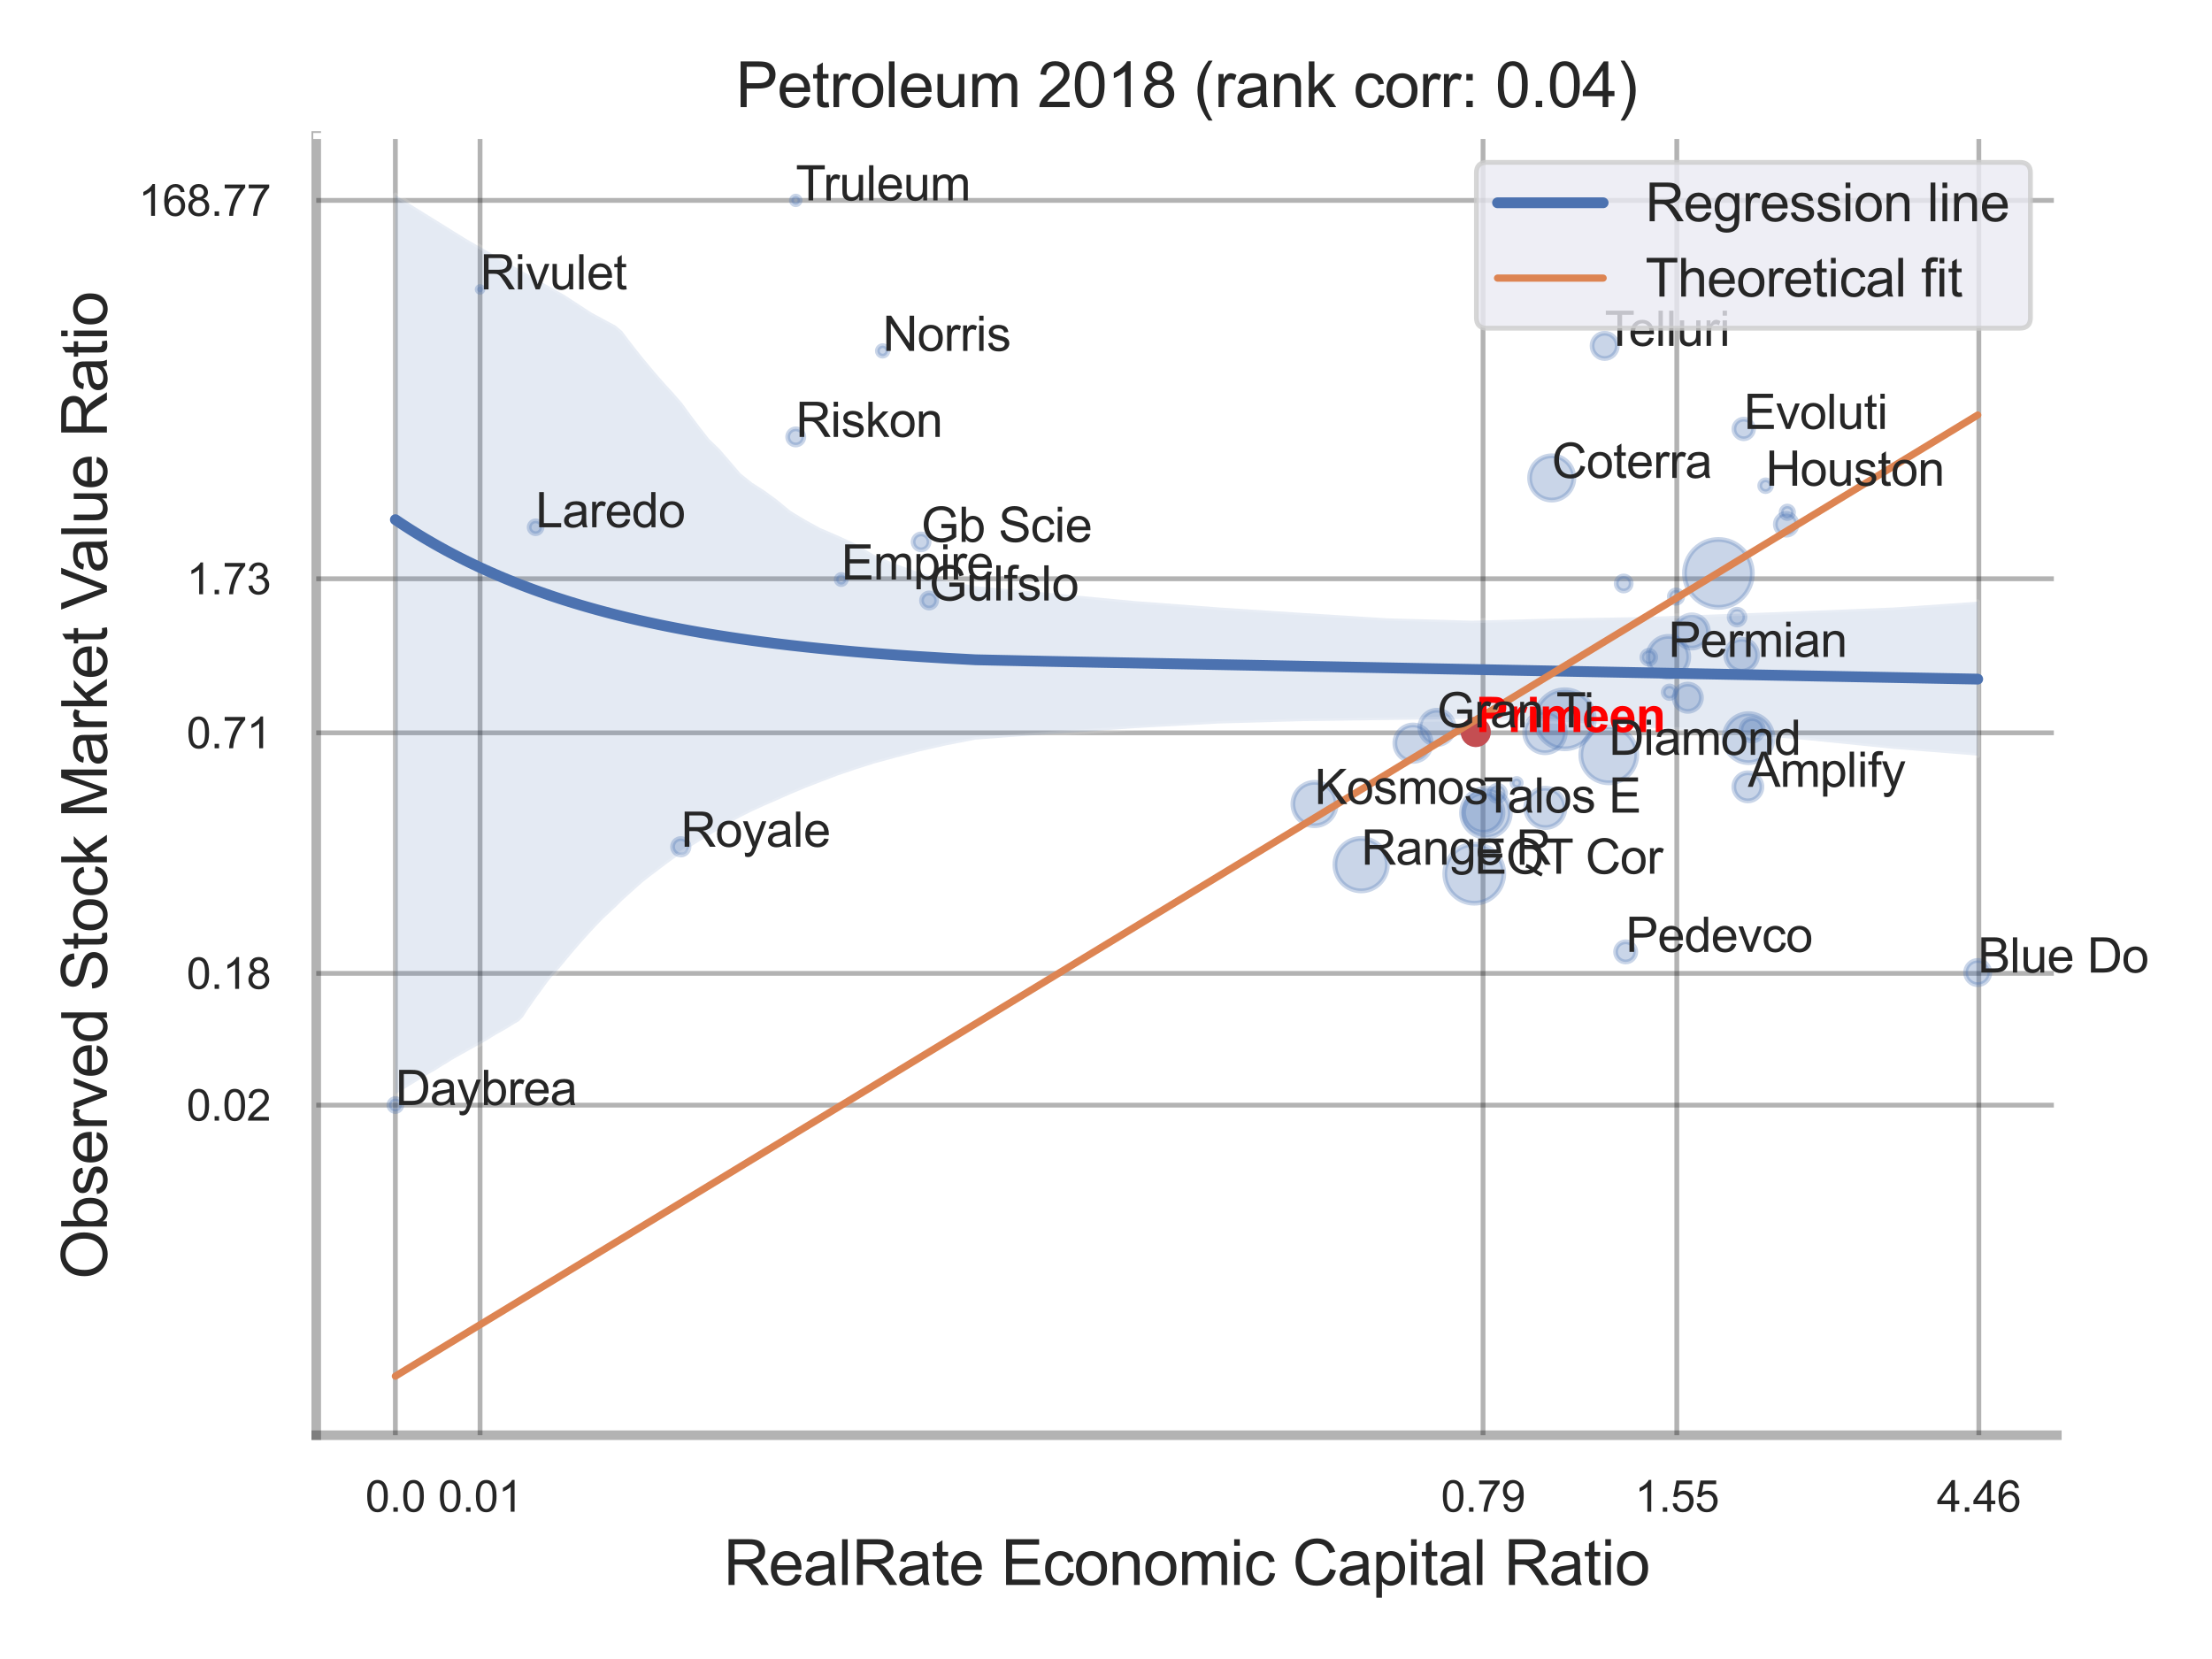 <?xml version="1.0" encoding="utf-8" standalone="no"?>
<!DOCTYPE svg PUBLIC "-//W3C//DTD SVG 1.1//EN"
  "http://www.w3.org/Graphics/SVG/1.1/DTD/svg11.dtd">
<svg xmlns:xlink="http://www.w3.org/1999/xlink" width="460.8pt" height="345.6pt" viewBox="0 0 460.8 345.6" xmlns="http://www.w3.org/2000/svg" version="1.1">
 <defs>
  <style type="text/css">*{stroke-linejoin: round; stroke-linecap: butt}</style>
 </defs>
 <g id="figure_1">
  <g id="patch_1">
   <path d="M 0 345.6 
L 460.8 345.6 
L 460.8 0 
L 0 0 
z
" style="fill: #ffffff"/>
  </g>
  <g id="axes_1">
   <g id="patch_2">
    <path d="M 65.88 298.98 
L 428.478 298.98 
L 428.478 28.32 
L 65.88 28.32 
z
" style="fill: #ffffff"/>
   </g>
   <g id="matplotlib.axis_1">
    <g id="xtick_1">
     <g id="line2d_1">
      <path d="M 82.362 298.98 
L 82.362 28.32 
" clip-path="url(#p0ee18bff08)" style="fill: none; stroke: #000000; stroke-opacity: 0.3; stroke-linecap: round"/>
     </g>
     <g id="text_1">
      <!-- 0.0 -->
      <g style="fill: #262626" transform="translate(76.107 314.922) scale(0.09 -0.09)">
       <defs>
        <path id="ArialMT-30" d="M 266 2259 
Q 266 3072 433 3567 
Q 600 4063 929 4331 
Q 1259 4600 1759 4600 
Q 2128 4600 2406 4451 
Q 2684 4303 2865 4023 
Q 3047 3744 3150 3342 
Q 3253 2941 3253 2259 
Q 3253 1453 3087 958 
Q 2922 463 2592 192 
Q 2263 -78 1759 -78 
Q 1097 -78 719 397 
Q 266 969 266 2259 
z
M 844 2259 
Q 844 1131 1108 757 
Q 1372 384 1759 384 
Q 2147 384 2411 759 
Q 2675 1134 2675 2259 
Q 2675 3391 2411 3762 
Q 2147 4134 1753 4134 
Q 1366 4134 1134 3806 
Q 844 3388 844 2259 
z
" transform="scale(0.016)"/>
        <path id="ArialMT-2e" d="M 581 0 
L 581 641 
L 1222 641 
L 1222 0 
L 581 0 
z
" transform="scale(0.016)"/>
       </defs>
       <use xlink:href="#ArialMT-30"/>
       <use xlink:href="#ArialMT-2e" x="55.615"/>
       <use xlink:href="#ArialMT-30" x="83.398"/>
      </g>
     </g>
    </g>
    <g id="xtick_2">
     <g id="line2d_2">
      <path d="M 100.006 298.98 
L 100.006 28.32 
" clip-path="url(#p0ee18bff08)" style="fill: none; stroke: #000000; stroke-opacity: 0.3; stroke-linecap: round"/>
     </g>
     <g id="text_2">
      <!-- 0.01 -->
      <g style="fill: #262626" transform="translate(91.249 314.922) scale(0.09 -0.09)">
       <defs>
        <path id="ArialMT-31" d="M 2384 0 
L 1822 0 
L 1822 3584 
Q 1619 3391 1289 3197 
Q 959 3003 697 2906 
L 697 3450 
Q 1169 3672 1522 3987 
Q 1875 4303 2022 4600 
L 2384 4600 
L 2384 0 
z
" transform="scale(0.016)"/>
       </defs>
       <use xlink:href="#ArialMT-30"/>
       <use xlink:href="#ArialMT-2e" x="55.615"/>
       <use xlink:href="#ArialMT-30" x="83.398"/>
       <use xlink:href="#ArialMT-31" x="139.014"/>
      </g>
     </g>
    </g>
    <g id="xtick_3">
     <g id="line2d_3">
      <path d="M 308.944 298.98 
L 308.944 28.32 
" clip-path="url(#p0ee18bff08)" style="fill: none; stroke: #000000; stroke-opacity: 0.3; stroke-linecap: round"/>
     </g>
     <g id="text_3">
      <!-- 0.79 -->
      <g style="fill: #262626" transform="translate(300.187 314.922) scale(0.09 -0.09)">
       <defs>
        <path id="ArialMT-37" d="M 303 3981 
L 303 4522 
L 3269 4522 
L 3269 4084 
Q 2831 3619 2401 2847 
Q 1972 2075 1738 1259 
Q 1569 684 1522 0 
L 944 0 
Q 953 541 1156 1306 
Q 1359 2072 1739 2783 
Q 2119 3494 2547 3981 
L 303 3981 
z
" transform="scale(0.016)"/>
        <path id="ArialMT-39" d="M 350 1059 
L 891 1109 
Q 959 728 1153 556 
Q 1347 384 1650 384 
Q 1909 384 2104 503 
Q 2300 622 2425 820 
Q 2550 1019 2634 1356 
Q 2719 1694 2719 2044 
Q 2719 2081 2716 2156 
Q 2547 1888 2255 1720 
Q 1963 1553 1622 1553 
Q 1053 1553 659 1965 
Q 266 2378 266 3053 
Q 266 3750 677 4175 
Q 1088 4600 1706 4600 
Q 2153 4600 2523 4359 
Q 2894 4119 3086 3673 
Q 3278 3228 3278 2384 
Q 3278 1506 3087 986 
Q 2897 466 2520 194 
Q 2144 -78 1638 -78 
Q 1100 -78 759 220 
Q 419 519 350 1059 
z
M 2653 3081 
Q 2653 3566 2395 3850 
Q 2138 4134 1775 4134 
Q 1400 4134 1122 3828 
Q 844 3522 844 3034 
Q 844 2597 1108 2323 
Q 1372 2050 1759 2050 
Q 2150 2050 2401 2323 
Q 2653 2597 2653 3081 
z
" transform="scale(0.016)"/>
       </defs>
       <use xlink:href="#ArialMT-30"/>
       <use xlink:href="#ArialMT-2e" x="55.615"/>
       <use xlink:href="#ArialMT-37" x="83.398"/>
       <use xlink:href="#ArialMT-39" x="139.014"/>
      </g>
     </g>
    </g>
    <g id="xtick_4">
     <g id="line2d_4">
      <path d="M 349.308 298.98 
L 349.308 28.32 
" clip-path="url(#p0ee18bff08)" style="fill: none; stroke: #000000; stroke-opacity: 0.3; stroke-linecap: round"/>
     </g>
     <g id="text_4">
      <!-- 1.55 -->
      <g style="fill: #262626" transform="translate(340.551 314.922) scale(0.09 -0.09)">
       <defs>
        <path id="ArialMT-35" d="M 266 1200 
L 856 1250 
Q 922 819 1161 601 
Q 1400 384 1738 384 
Q 2144 384 2425 690 
Q 2706 997 2706 1503 
Q 2706 1984 2436 2262 
Q 2166 2541 1728 2541 
Q 1456 2541 1237 2417 
Q 1019 2294 894 2097 
L 366 2166 
L 809 4519 
L 3088 4519 
L 3088 3981 
L 1259 3981 
L 1013 2750 
Q 1425 3038 1878 3038 
Q 2478 3038 2890 2622 
Q 3303 2206 3303 1553 
Q 3303 931 2941 478 
Q 2500 -78 1738 -78 
Q 1113 -78 717 272 
Q 322 622 266 1200 
z
" transform="scale(0.016)"/>
       </defs>
       <use xlink:href="#ArialMT-31"/>
       <use xlink:href="#ArialMT-2e" x="55.615"/>
       <use xlink:href="#ArialMT-35" x="83.398"/>
       <use xlink:href="#ArialMT-35" x="139.014"/>
      </g>
     </g>
    </g>
    <g id="xtick_5">
     <g id="line2d_5">
      <path d="M 412.229 298.98 
L 412.229 28.32 
" clip-path="url(#p0ee18bff08)" style="fill: none; stroke: #000000; stroke-opacity: 0.3; stroke-linecap: round"/>
     </g>
     <g id="text_5">
      <!-- 4.46 -->
      <g style="fill: #262626" transform="translate(403.471 314.922) scale(0.09 -0.09)">
       <defs>
        <path id="ArialMT-34" d="M 2069 0 
L 2069 1097 
L 81 1097 
L 81 1613 
L 2172 4581 
L 2631 4581 
L 2631 1613 
L 3250 1613 
L 3250 1097 
L 2631 1097 
L 2631 0 
L 2069 0 
z
M 2069 1613 
L 2069 3678 
L 634 1613 
L 2069 1613 
z
" transform="scale(0.016)"/>
        <path id="ArialMT-36" d="M 3184 3459 
L 2625 3416 
Q 2550 3747 2413 3897 
Q 2184 4138 1850 4138 
Q 1581 4138 1378 3988 
Q 1113 3794 959 3422 
Q 806 3050 800 2363 
Q 1003 2672 1297 2822 
Q 1591 2972 1913 2972 
Q 2475 2972 2870 2558 
Q 3266 2144 3266 1488 
Q 3266 1056 3080 686 
Q 2894 316 2569 119 
Q 2244 -78 1831 -78 
Q 1128 -78 684 439 
Q 241 956 241 2144 
Q 241 3472 731 4075 
Q 1159 4600 1884 4600 
Q 2425 4600 2770 4297 
Q 3116 3994 3184 3459 
z
M 888 1484 
Q 888 1194 1011 928 
Q 1134 663 1356 523 
Q 1578 384 1822 384 
Q 2178 384 2434 671 
Q 2691 959 2691 1453 
Q 2691 1928 2437 2201 
Q 2184 2475 1800 2475 
Q 1419 2475 1153 2201 
Q 888 1928 888 1484 
z
" transform="scale(0.016)"/>
       </defs>
       <use xlink:href="#ArialMT-34"/>
       <use xlink:href="#ArialMT-2e" x="55.615"/>
       <use xlink:href="#ArialMT-34" x="83.398"/>
       <use xlink:href="#ArialMT-36" x="139.014"/>
      </g>
     </g>
    </g>
    <g id="xtick_6"/>
    <g id="xtick_7"/>
    <g id="xtick_8"/>
    <g id="text_6">
     <!-- RealRate Economic Capital Ratio -->
     <g style="fill: #262626" transform="translate(150.721 330.174) scale(0.13 -0.13)">
      <defs>
       <path id="ArialMT-52" d="M 503 0 
L 503 4581 
L 2534 4581 
Q 3147 4581 3465 4457 
Q 3784 4334 3975 4021 
Q 4166 3709 4166 3331 
Q 4166 2844 3850 2509 
Q 3534 2175 2875 2084 
Q 3116 1969 3241 1856 
Q 3506 1613 3744 1247 
L 4541 0 
L 3778 0 
L 3172 953 
Q 2906 1366 2734 1584 
Q 2563 1803 2427 1890 
Q 2291 1978 2150 2013 
Q 2047 2034 1813 2034 
L 1109 2034 
L 1109 0 
L 503 0 
z
M 1109 2559 
L 2413 2559 
Q 2828 2559 3062 2645 
Q 3297 2731 3419 2920 
Q 3541 3109 3541 3331 
Q 3541 3656 3305 3865 
Q 3069 4075 2559 4075 
L 1109 4075 
L 1109 2559 
z
" transform="scale(0.016)"/>
       <path id="ArialMT-65" d="M 2694 1069 
L 3275 997 
Q 3138 488 2766 206 
Q 2394 -75 1816 -75 
Q 1088 -75 661 373 
Q 234 822 234 1631 
Q 234 2469 665 2931 
Q 1097 3394 1784 3394 
Q 2450 3394 2872 2941 
Q 3294 2488 3294 1666 
Q 3294 1616 3291 1516 
L 816 1516 
Q 847 969 1125 678 
Q 1403 388 1819 388 
Q 2128 388 2347 550 
Q 2566 713 2694 1069 
z
M 847 1978 
L 2700 1978 
Q 2663 2397 2488 2606 
Q 2219 2931 1791 2931 
Q 1403 2931 1139 2672 
Q 875 2413 847 1978 
z
" transform="scale(0.016)"/>
       <path id="ArialMT-61" d="M 2588 409 
Q 2275 144 1986 34 
Q 1697 -75 1366 -75 
Q 819 -75 525 192 
Q 231 459 231 875 
Q 231 1119 342 1320 
Q 453 1522 633 1644 
Q 813 1766 1038 1828 
Q 1203 1872 1538 1913 
Q 2219 1994 2541 2106 
Q 2544 2222 2544 2253 
Q 2544 2597 2384 2738 
Q 2169 2928 1744 2928 
Q 1347 2928 1158 2789 
Q 969 2650 878 2297 
L 328 2372 
Q 403 2725 575 2942 
Q 747 3159 1072 3276 
Q 1397 3394 1825 3394 
Q 2250 3394 2515 3294 
Q 2781 3194 2906 3042 
Q 3031 2891 3081 2659 
Q 3109 2516 3109 2141 
L 3109 1391 
Q 3109 606 3145 398 
Q 3181 191 3288 0 
L 2700 0 
Q 2613 175 2588 409 
z
M 2541 1666 
Q 2234 1541 1622 1453 
Q 1275 1403 1131 1340 
Q 988 1278 909 1158 
Q 831 1038 831 891 
Q 831 666 1001 516 
Q 1172 366 1500 366 
Q 1825 366 2078 508 
Q 2331 650 2450 897 
Q 2541 1088 2541 1459 
L 2541 1666 
z
" transform="scale(0.016)"/>
       <path id="ArialMT-6c" d="M 409 0 
L 409 4581 
L 972 4581 
L 972 0 
L 409 0 
z
" transform="scale(0.016)"/>
       <path id="ArialMT-74" d="M 1650 503 
L 1731 6 
Q 1494 -44 1306 -44 
Q 1000 -44 831 53 
Q 663 150 594 308 
Q 525 466 525 972 
L 525 2881 
L 113 2881 
L 113 3319 
L 525 3319 
L 525 4141 
L 1084 4478 
L 1084 3319 
L 1650 3319 
L 1650 2881 
L 1084 2881 
L 1084 941 
Q 1084 700 1114 631 
Q 1144 563 1211 522 
Q 1278 481 1403 481 
Q 1497 481 1650 503 
z
" transform="scale(0.016)"/>
       <path id="ArialMT-20" transform="scale(0.016)"/>
       <path id="ArialMT-45" d="M 506 0 
L 506 4581 
L 3819 4581 
L 3819 4041 
L 1113 4041 
L 1113 2638 
L 3647 2638 
L 3647 2100 
L 1113 2100 
L 1113 541 
L 3925 541 
L 3925 0 
L 506 0 
z
" transform="scale(0.016)"/>
       <path id="ArialMT-63" d="M 2588 1216 
L 3141 1144 
Q 3050 572 2676 248 
Q 2303 -75 1759 -75 
Q 1078 -75 664 370 
Q 250 816 250 1647 
Q 250 2184 428 2587 
Q 606 2991 970 3192 
Q 1334 3394 1763 3394 
Q 2303 3394 2647 3120 
Q 2991 2847 3088 2344 
L 2541 2259 
Q 2463 2594 2264 2762 
Q 2066 2931 1784 2931 
Q 1359 2931 1093 2626 
Q 828 2322 828 1663 
Q 828 994 1084 691 
Q 1341 388 1753 388 
Q 2084 388 2306 591 
Q 2528 794 2588 1216 
z
" transform="scale(0.016)"/>
       <path id="ArialMT-6f" d="M 213 1659 
Q 213 2581 725 3025 
Q 1153 3394 1769 3394 
Q 2453 3394 2887 2945 
Q 3322 2497 3322 1706 
Q 3322 1066 3130 698 
Q 2938 331 2570 128 
Q 2203 -75 1769 -75 
Q 1072 -75 642 372 
Q 213 819 213 1659 
z
M 791 1659 
Q 791 1022 1069 705 
Q 1347 388 1769 388 
Q 2188 388 2466 706 
Q 2744 1025 2744 1678 
Q 2744 2294 2464 2611 
Q 2184 2928 1769 2928 
Q 1347 2928 1069 2612 
Q 791 2297 791 1659 
z
" transform="scale(0.016)"/>
       <path id="ArialMT-6e" d="M 422 0 
L 422 3319 
L 928 3319 
L 928 2847 
Q 1294 3394 1984 3394 
Q 2284 3394 2536 3286 
Q 2788 3178 2913 3003 
Q 3038 2828 3088 2588 
Q 3119 2431 3119 2041 
L 3119 0 
L 2556 0 
L 2556 2019 
Q 2556 2363 2490 2533 
Q 2425 2703 2258 2804 
Q 2091 2906 1866 2906 
Q 1506 2906 1245 2678 
Q 984 2450 984 1813 
L 984 0 
L 422 0 
z
" transform="scale(0.016)"/>
       <path id="ArialMT-6d" d="M 422 0 
L 422 3319 
L 925 3319 
L 925 2853 
Q 1081 3097 1340 3245 
Q 1600 3394 1931 3394 
Q 2300 3394 2536 3241 
Q 2772 3088 2869 2813 
Q 3263 3394 3894 3394 
Q 4388 3394 4653 3120 
Q 4919 2847 4919 2278 
L 4919 0 
L 4359 0 
L 4359 2091 
Q 4359 2428 4304 2576 
Q 4250 2725 4106 2815 
Q 3963 2906 3769 2906 
Q 3419 2906 3187 2673 
Q 2956 2441 2956 1928 
L 2956 0 
L 2394 0 
L 2394 2156 
Q 2394 2531 2256 2718 
Q 2119 2906 1806 2906 
Q 1569 2906 1367 2781 
Q 1166 2656 1075 2415 
Q 984 2175 984 1722 
L 984 0 
L 422 0 
z
" transform="scale(0.016)"/>
       <path id="ArialMT-69" d="M 425 3934 
L 425 4581 
L 988 4581 
L 988 3934 
L 425 3934 
z
M 425 0 
L 425 3319 
L 988 3319 
L 988 0 
L 425 0 
z
" transform="scale(0.016)"/>
       <path id="ArialMT-43" d="M 3763 1606 
L 4369 1453 
Q 4178 706 3683 314 
Q 3188 -78 2472 -78 
Q 1731 -78 1267 223 
Q 803 525 561 1097 
Q 319 1669 319 2325 
Q 319 3041 592 3573 
Q 866 4106 1370 4382 
Q 1875 4659 2481 4659 
Q 3169 4659 3637 4309 
Q 4106 3959 4291 3325 
L 3694 3184 
Q 3534 3684 3231 3912 
Q 2928 4141 2469 4141 
Q 1941 4141 1586 3887 
Q 1231 3634 1087 3207 
Q 944 2781 944 2328 
Q 944 1744 1114 1308 
Q 1284 872 1643 656 
Q 2003 441 2422 441 
Q 2931 441 3284 734 
Q 3638 1028 3763 1606 
z
" transform="scale(0.016)"/>
       <path id="ArialMT-70" d="M 422 -1272 
L 422 3319 
L 934 3319 
L 934 2888 
Q 1116 3141 1344 3267 
Q 1572 3394 1897 3394 
Q 2322 3394 2647 3175 
Q 2972 2956 3137 2557 
Q 3303 2159 3303 1684 
Q 3303 1175 3120 767 
Q 2938 359 2589 142 
Q 2241 -75 1856 -75 
Q 1575 -75 1351 44 
Q 1128 163 984 344 
L 984 -1272 
L 422 -1272 
z
M 931 1641 
Q 931 1000 1190 694 
Q 1450 388 1819 388 
Q 2194 388 2461 705 
Q 2728 1022 2728 1688 
Q 2728 2322 2467 2637 
Q 2206 2953 1844 2953 
Q 1484 2953 1207 2617 
Q 931 2281 931 1641 
z
" transform="scale(0.016)"/>
      </defs>
      <use xlink:href="#ArialMT-52"/>
      <use xlink:href="#ArialMT-65" x="72.217"/>
      <use xlink:href="#ArialMT-61" x="127.832"/>
      <use xlink:href="#ArialMT-6c" x="183.447"/>
      <use xlink:href="#ArialMT-52" x="205.664"/>
      <use xlink:href="#ArialMT-61" x="277.881"/>
      <use xlink:href="#ArialMT-74" x="333.496"/>
      <use xlink:href="#ArialMT-65" x="361.279"/>
      <use xlink:href="#ArialMT-20" x="416.895"/>
      <use xlink:href="#ArialMT-45" x="444.678"/>
      <use xlink:href="#ArialMT-63" x="511.377"/>
      <use xlink:href="#ArialMT-6f" x="561.377"/>
      <use xlink:href="#ArialMT-6e" x="616.992"/>
      <use xlink:href="#ArialMT-6f" x="672.607"/>
      <use xlink:href="#ArialMT-6d" x="728.223"/>
      <use xlink:href="#ArialMT-69" x="811.523"/>
      <use xlink:href="#ArialMT-63" x="833.74"/>
      <use xlink:href="#ArialMT-20" x="883.74"/>
      <use xlink:href="#ArialMT-43" x="911.523"/>
      <use xlink:href="#ArialMT-61" x="983.74"/>
      <use xlink:href="#ArialMT-70" x="1039.355"/>
      <use xlink:href="#ArialMT-69" x="1094.971"/>
      <use xlink:href="#ArialMT-74" x="1117.188"/>
      <use xlink:href="#ArialMT-61" x="1144.971"/>
      <use xlink:href="#ArialMT-6c" x="1200.586"/>
      <use xlink:href="#ArialMT-20" x="1222.803"/>
      <use xlink:href="#ArialMT-52" x="1250.586"/>
      <use xlink:href="#ArialMT-61" x="1322.803"/>
      <use xlink:href="#ArialMT-74" x="1378.418"/>
      <use xlink:href="#ArialMT-69" x="1406.201"/>
      <use xlink:href="#ArialMT-6f" x="1428.418"/>
     </g>
    </g>
   </g>
   <g id="matplotlib.axis_2">
    <g id="ytick_1">
     <g id="line2d_6">
      <path d="M 65.88 230.225 
L 428.478 230.225 
" clip-path="url(#p0ee18bff08)" style="fill: none; stroke: #000000; stroke-opacity: 0.3; stroke-linecap: round"/>
     </g>
     <g id="text_7">
      <!-- 0.02 -->
      <g style="fill: #262626" transform="translate(38.865 233.446) scale(0.09 -0.09)">
       <defs>
        <path id="ArialMT-32" d="M 3222 541 
L 3222 0 
L 194 0 
Q 188 203 259 391 
Q 375 700 629 1000 
Q 884 1300 1366 1694 
Q 2113 2306 2375 2664 
Q 2638 3022 2638 3341 
Q 2638 3675 2398 3904 
Q 2159 4134 1775 4134 
Q 1369 4134 1125 3890 
Q 881 3647 878 3216 
L 300 3275 
Q 359 3922 746 4261 
Q 1134 4600 1788 4600 
Q 2447 4600 2831 4234 
Q 3216 3869 3216 3328 
Q 3216 3053 3103 2787 
Q 2991 2522 2730 2228 
Q 2469 1934 1863 1422 
Q 1356 997 1212 845 
Q 1069 694 975 541 
L 3222 541 
z
" transform="scale(0.016)"/>
       </defs>
       <use xlink:href="#ArialMT-30"/>
       <use xlink:href="#ArialMT-2e" x="55.615"/>
       <use xlink:href="#ArialMT-30" x="83.398"/>
       <use xlink:href="#ArialMT-32" x="139.014"/>
      </g>
     </g>
    </g>
    <g id="ytick_2">
     <g id="line2d_7">
      <path d="M 65.88 202.773 
L 428.478 202.773 
" clip-path="url(#p0ee18bff08)" style="fill: none; stroke: #000000; stroke-opacity: 0.3; stroke-linecap: round"/>
     </g>
     <g id="text_8">
      <!-- 0.18 -->
      <g style="fill: #262626" transform="translate(38.865 205.994) scale(0.09 -0.09)">
       <defs>
        <path id="ArialMT-38" d="M 1131 2484 
Q 781 2613 612 2850 
Q 444 3088 444 3419 
Q 444 3919 803 4259 
Q 1163 4600 1759 4600 
Q 2359 4600 2725 4251 
Q 3091 3903 3091 3403 
Q 3091 3084 2923 2848 
Q 2756 2613 2416 2484 
Q 2838 2347 3058 2040 
Q 3278 1734 3278 1309 
Q 3278 722 2862 322 
Q 2447 -78 1769 -78 
Q 1091 -78 675 323 
Q 259 725 259 1325 
Q 259 1772 486 2073 
Q 713 2375 1131 2484 
z
M 1019 3438 
Q 1019 3113 1228 2906 
Q 1438 2700 1772 2700 
Q 2097 2700 2305 2904 
Q 2513 3109 2513 3406 
Q 2513 3716 2298 3927 
Q 2084 4138 1766 4138 
Q 1444 4138 1231 3931 
Q 1019 3725 1019 3438 
z
M 838 1322 
Q 838 1081 952 856 
Q 1066 631 1291 507 
Q 1516 384 1775 384 
Q 2178 384 2440 643 
Q 2703 903 2703 1303 
Q 2703 1709 2433 1975 
Q 2163 2241 1756 2241 
Q 1359 2241 1098 1978 
Q 838 1716 838 1322 
z
" transform="scale(0.016)"/>
       </defs>
       <use xlink:href="#ArialMT-30"/>
       <use xlink:href="#ArialMT-2e" x="55.615"/>
       <use xlink:href="#ArialMT-31" x="83.398"/>
       <use xlink:href="#ArialMT-38" x="139.014"/>
      </g>
     </g>
    </g>
    <g id="ytick_3">
     <g id="line2d_8">
      <path d="M 65.88 152.657 
L 428.478 152.657 
" clip-path="url(#p0ee18bff08)" style="fill: none; stroke: #000000; stroke-opacity: 0.3; stroke-linecap: round"/>
     </g>
     <g id="text_9">
      <!-- 0.71 -->
      <g style="fill: #262626" transform="translate(38.865 155.878) scale(0.09 -0.09)">
       <use xlink:href="#ArialMT-30"/>
       <use xlink:href="#ArialMT-2e" x="55.615"/>
       <use xlink:href="#ArialMT-37" x="83.398"/>
       <use xlink:href="#ArialMT-31" x="139.014"/>
      </g>
     </g>
    </g>
    <g id="ytick_4">
     <g id="line2d_9">
      <path d="M 65.88 120.569 
L 428.478 120.569 
" clip-path="url(#p0ee18bff08)" style="fill: none; stroke: #000000; stroke-opacity: 0.3; stroke-linecap: round"/>
     </g>
     <g id="text_10">
      <!-- 1.73 -->
      <g style="fill: #262626" transform="translate(38.865 123.79) scale(0.09 -0.09)">
       <defs>
        <path id="ArialMT-33" d="M 269 1209 
L 831 1284 
Q 928 806 1161 595 
Q 1394 384 1728 384 
Q 2125 384 2398 659 
Q 2672 934 2672 1341 
Q 2672 1728 2419 1979 
Q 2166 2231 1775 2231 
Q 1616 2231 1378 2169 
L 1441 2663 
Q 1497 2656 1531 2656 
Q 1891 2656 2178 2843 
Q 2466 3031 2466 3422 
Q 2466 3731 2256 3934 
Q 2047 4138 1716 4138 
Q 1388 4138 1169 3931 
Q 950 3725 888 3313 
L 325 3413 
Q 428 3978 793 4289 
Q 1159 4600 1703 4600 
Q 2078 4600 2393 4439 
Q 2709 4278 2876 4000 
Q 3044 3722 3044 3409 
Q 3044 3113 2884 2869 
Q 2725 2625 2413 2481 
Q 2819 2388 3044 2092 
Q 3269 1797 3269 1353 
Q 3269 753 2831 336 
Q 2394 -81 1725 -81 
Q 1122 -81 723 278 
Q 325 638 269 1209 
z
" transform="scale(0.016)"/>
       </defs>
       <use xlink:href="#ArialMT-31"/>
       <use xlink:href="#ArialMT-2e" x="55.615"/>
       <use xlink:href="#ArialMT-37" x="83.398"/>
       <use xlink:href="#ArialMT-33" x="139.014"/>
      </g>
     </g>
    </g>
    <g id="ytick_5">
     <g id="line2d_10">
      <path d="M 65.88 41.741 
L 428.478 41.741 
" clip-path="url(#p0ee18bff08)" style="fill: none; stroke: #000000; stroke-opacity: 0.3; stroke-linecap: round"/>
     </g>
     <g id="text_11">
      <!-- 168.77 -->
      <g style="fill: #262626" transform="translate(28.855 44.962) scale(0.09 -0.09)">
       <use xlink:href="#ArialMT-31"/>
       <use xlink:href="#ArialMT-36" x="55.615"/>
       <use xlink:href="#ArialMT-38" x="111.23"/>
       <use xlink:href="#ArialMT-2e" x="166.846"/>
       <use xlink:href="#ArialMT-37" x="194.629"/>
       <use xlink:href="#ArialMT-37" x="250.244"/>
      </g>
     </g>
    </g>
    <g id="ytick_6"/>
    <g id="ytick_7"/>
    <g id="ytick_8"/>
    <g id="ytick_9"/>
    <g id="text_12">
     <!-- Observed Stock Market Value Ratio -->
     <g style="fill: #262626" transform="translate(22.272 266.489) rotate(-90) scale(0.13 -0.13)">
      <defs>
       <path id="ArialMT-4f" d="M 309 2231 
Q 309 3372 921 4017 
Q 1534 4663 2503 4663 
Q 3138 4663 3647 4359 
Q 4156 4056 4423 3514 
Q 4691 2972 4691 2284 
Q 4691 1588 4409 1038 
Q 4128 488 3612 205 
Q 3097 -78 2500 -78 
Q 1853 -78 1343 234 
Q 834 547 571 1087 
Q 309 1628 309 2231 
z
M 934 2222 
Q 934 1394 1379 917 
Q 1825 441 2497 441 
Q 3181 441 3623 922 
Q 4066 1403 4066 2288 
Q 4066 2847 3877 3264 
Q 3688 3681 3323 3911 
Q 2959 4141 2506 4141 
Q 1863 4141 1398 3698 
Q 934 3256 934 2222 
z
" transform="scale(0.016)"/>
       <path id="ArialMT-62" d="M 941 0 
L 419 0 
L 419 4581 
L 981 4581 
L 981 2947 
Q 1338 3394 1891 3394 
Q 2197 3394 2470 3270 
Q 2744 3147 2920 2923 
Q 3097 2700 3197 2384 
Q 3297 2069 3297 1709 
Q 3297 856 2875 390 
Q 2453 -75 1863 -75 
Q 1275 -75 941 416 
L 941 0 
z
M 934 1684 
Q 934 1088 1097 822 
Q 1363 388 1816 388 
Q 2184 388 2453 708 
Q 2722 1028 2722 1663 
Q 2722 2313 2464 2622 
Q 2206 2931 1841 2931 
Q 1472 2931 1203 2611 
Q 934 2291 934 1684 
z
" transform="scale(0.016)"/>
       <path id="ArialMT-73" d="M 197 991 
L 753 1078 
Q 800 744 1014 566 
Q 1228 388 1613 388 
Q 2000 388 2187 545 
Q 2375 703 2375 916 
Q 2375 1106 2209 1216 
Q 2094 1291 1634 1406 
Q 1016 1563 777 1677 
Q 538 1791 414 1992 
Q 291 2194 291 2438 
Q 291 2659 392 2848 
Q 494 3038 669 3163 
Q 800 3259 1026 3326 
Q 1253 3394 1513 3394 
Q 1903 3394 2198 3281 
Q 2494 3169 2634 2976 
Q 2775 2784 2828 2463 
L 2278 2388 
Q 2241 2644 2061 2787 
Q 1881 2931 1553 2931 
Q 1166 2931 1000 2803 
Q 834 2675 834 2503 
Q 834 2394 903 2306 
Q 972 2216 1119 2156 
Q 1203 2125 1616 2013 
Q 2213 1853 2448 1751 
Q 2684 1650 2818 1456 
Q 2953 1263 2953 975 
Q 2953 694 2789 445 
Q 2625 197 2315 61 
Q 2006 -75 1616 -75 
Q 969 -75 630 194 
Q 291 463 197 991 
z
" transform="scale(0.016)"/>
       <path id="ArialMT-72" d="M 416 0 
L 416 3319 
L 922 3319 
L 922 2816 
Q 1116 3169 1280 3281 
Q 1444 3394 1641 3394 
Q 1925 3394 2219 3213 
L 2025 2691 
Q 1819 2813 1613 2813 
Q 1428 2813 1281 2702 
Q 1134 2591 1072 2394 
Q 978 2094 978 1738 
L 978 0 
L 416 0 
z
" transform="scale(0.016)"/>
       <path id="ArialMT-76" d="M 1344 0 
L 81 3319 
L 675 3319 
L 1388 1331 
Q 1503 1009 1600 663 
Q 1675 925 1809 1294 
L 2547 3319 
L 3125 3319 
L 1869 0 
L 1344 0 
z
" transform="scale(0.016)"/>
       <path id="ArialMT-64" d="M 2575 0 
L 2575 419 
Q 2259 -75 1647 -75 
Q 1250 -75 917 144 
Q 584 363 401 755 
Q 219 1147 219 1656 
Q 219 2153 384 2558 
Q 550 2963 881 3178 
Q 1213 3394 1622 3394 
Q 1922 3394 2156 3267 
Q 2391 3141 2538 2938 
L 2538 4581 
L 3097 4581 
L 3097 0 
L 2575 0 
z
M 797 1656 
Q 797 1019 1065 703 
Q 1334 388 1700 388 
Q 2069 388 2326 689 
Q 2584 991 2584 1609 
Q 2584 2291 2321 2609 
Q 2059 2928 1675 2928 
Q 1300 2928 1048 2622 
Q 797 2316 797 1656 
z
" transform="scale(0.016)"/>
       <path id="ArialMT-53" d="M 288 1472 
L 859 1522 
Q 900 1178 1048 958 
Q 1197 738 1509 602 
Q 1822 466 2213 466 
Q 2559 466 2825 569 
Q 3091 672 3220 851 
Q 3350 1031 3350 1244 
Q 3350 1459 3225 1620 
Q 3100 1781 2813 1891 
Q 2628 1963 1997 2114 
Q 1366 2266 1113 2400 
Q 784 2572 623 2826 
Q 463 3081 463 3397 
Q 463 3744 659 4045 
Q 856 4347 1234 4503 
Q 1613 4659 2075 4659 
Q 2584 4659 2973 4495 
Q 3363 4331 3572 4012 
Q 3781 3694 3797 3291 
L 3216 3247 
Q 3169 3681 2898 3903 
Q 2628 4125 2100 4125 
Q 1550 4125 1298 3923 
Q 1047 3722 1047 3438 
Q 1047 3191 1225 3031 
Q 1400 2872 2139 2705 
Q 2878 2538 3153 2413 
Q 3553 2228 3743 1945 
Q 3934 1663 3934 1294 
Q 3934 928 3725 604 
Q 3516 281 3123 101 
Q 2731 -78 2241 -78 
Q 1619 -78 1198 103 
Q 778 284 539 648 
Q 300 1013 288 1472 
z
" transform="scale(0.016)"/>
       <path id="ArialMT-6b" d="M 425 0 
L 425 4581 
L 988 4581 
L 988 1969 
L 2319 3319 
L 3047 3319 
L 1778 2088 
L 3175 0 
L 2481 0 
L 1384 1697 
L 988 1316 
L 988 0 
L 425 0 
z
" transform="scale(0.016)"/>
       <path id="ArialMT-4d" d="M 475 0 
L 475 4581 
L 1388 4581 
L 2472 1338 
Q 2622 884 2691 659 
Q 2769 909 2934 1394 
L 4031 4581 
L 4847 4581 
L 4847 0 
L 4263 0 
L 4263 3834 
L 2931 0 
L 2384 0 
L 1059 3900 
L 1059 0 
L 475 0 
z
" transform="scale(0.016)"/>
       <path id="ArialMT-56" d="M 1803 0 
L 28 4581 
L 684 4581 
L 1875 1253 
Q 2019 853 2116 503 
Q 2222 878 2363 1253 
L 3600 4581 
L 4219 4581 
L 2425 0 
L 1803 0 
z
" transform="scale(0.016)"/>
       <path id="ArialMT-75" d="M 2597 0 
L 2597 488 
Q 2209 -75 1544 -75 
Q 1250 -75 995 37 
Q 741 150 617 320 
Q 494 491 444 738 
Q 409 903 409 1263 
L 409 3319 
L 972 3319 
L 972 1478 
Q 972 1038 1006 884 
Q 1059 663 1231 536 
Q 1403 409 1656 409 
Q 1909 409 2131 539 
Q 2353 669 2445 892 
Q 2538 1116 2538 1541 
L 2538 3319 
L 3100 3319 
L 3100 0 
L 2597 0 
z
" transform="scale(0.016)"/>
      </defs>
      <use xlink:href="#ArialMT-4f"/>
      <use xlink:href="#ArialMT-62" x="77.783"/>
      <use xlink:href="#ArialMT-73" x="133.398"/>
      <use xlink:href="#ArialMT-65" x="183.398"/>
      <use xlink:href="#ArialMT-72" x="239.014"/>
      <use xlink:href="#ArialMT-76" x="272.314"/>
      <use xlink:href="#ArialMT-65" x="322.314"/>
      <use xlink:href="#ArialMT-64" x="377.93"/>
      <use xlink:href="#ArialMT-20" x="433.545"/>
      <use xlink:href="#ArialMT-53" x="461.328"/>
      <use xlink:href="#ArialMT-74" x="528.027"/>
      <use xlink:href="#ArialMT-6f" x="555.811"/>
      <use xlink:href="#ArialMT-63" x="611.426"/>
      <use xlink:href="#ArialMT-6b" x="661.426"/>
      <use xlink:href="#ArialMT-20" x="711.426"/>
      <use xlink:href="#ArialMT-4d" x="739.209"/>
      <use xlink:href="#ArialMT-61" x="822.51"/>
      <use xlink:href="#ArialMT-72" x="878.125"/>
      <use xlink:href="#ArialMT-6b" x="911.426"/>
      <use xlink:href="#ArialMT-65" x="961.426"/>
      <use xlink:href="#ArialMT-74" x="1017.041"/>
      <use xlink:href="#ArialMT-20" x="1044.824"/>
      <use xlink:href="#ArialMT-56" x="1072.607"/>
      <use xlink:href="#ArialMT-61" x="1131.932"/>
      <use xlink:href="#ArialMT-6c" x="1187.547"/>
      <use xlink:href="#ArialMT-75" x="1209.764"/>
      <use xlink:href="#ArialMT-65" x="1265.379"/>
      <use xlink:href="#ArialMT-20" x="1320.994"/>
      <use xlink:href="#ArialMT-52" x="1348.777"/>
      <use xlink:href="#ArialMT-61" x="1420.994"/>
      <use xlink:href="#ArialMT-74" x="1476.609"/>
      <use xlink:href="#ArialMT-69" x="1504.393"/>
      <use xlink:href="#ArialMT-6f" x="1526.609"/>
     </g>
    </g>
   </g>
   <g id="PathCollection_1">
    <path d="M 309.542 174.405 
C 310.89 174.405 312.182 173.87 313.135 172.917 
C 314.087 171.964 314.623 170.672 314.623 169.325 
C 314.623 167.977 314.087 166.685 313.135 165.732 
C 312.182 164.78 310.89 164.244 309.542 164.244 
C 308.195 164.244 306.903 164.78 305.95 165.732 
C 304.997 166.685 304.462 167.977 304.462 169.325 
C 304.462 170.672 304.997 171.964 305.95 172.917 
C 306.903 173.87 308.195 174.405 309.542 174.405 
z
" clip-path="url(#p0ee18bff08)" style="fill: #4c72b0; fill-opacity: 0.3; stroke: #4c72b0; stroke-opacity: 0.3"/>
    <path d="M 311.931 166.953 
C 312.38 166.953 312.81 166.775 313.127 166.457 
C 313.445 166.14 313.623 165.71 313.623 165.261 
C 313.623 164.812 313.445 164.382 313.127 164.065 
C 312.81 163.747 312.38 163.569 311.931 163.569 
C 311.482 163.569 311.052 163.747 310.735 164.065 
C 310.417 164.382 310.239 164.812 310.239 165.261 
C 310.239 165.71 310.417 166.14 310.735 166.457 
C 311.052 166.775 311.482 166.953 311.931 166.953 
z
" clip-path="url(#p0ee18bff08)" style="fill: #4c72b0; fill-opacity: 0.3; stroke: #4c72b0; stroke-opacity: 0.3"/>
    <path d="M 307.119 188.159 
C 308.749 188.159 310.313 187.511 311.465 186.358 
C 312.618 185.206 313.266 183.642 313.266 182.012 
C 313.266 180.382 312.618 178.818 311.465 177.665 
C 310.313 176.513 308.749 175.865 307.119 175.865 
C 305.489 175.865 303.925 176.513 302.772 177.665 
C 301.62 178.818 300.972 180.382 300.972 182.012 
C 300.972 183.642 301.62 185.206 302.772 186.358 
C 303.925 187.511 305.489 188.159 307.119 188.159 
z
" clip-path="url(#p0ee18bff08)" style="fill: #4c72b0; fill-opacity: 0.3; stroke: #4c72b0; stroke-opacity: 0.3"/>
    <path d="M 307.425 155.132 
C 308.126 155.132 308.798 154.853 309.294 154.357 
C 309.789 153.862 310.068 153.189 310.068 152.488 
C 310.068 151.787 309.789 151.115 309.294 150.619 
C 308.798 150.124 308.126 149.845 307.425 149.845 
C 306.724 149.845 306.051 150.124 305.556 150.619 
C 305.06 151.115 304.781 151.787 304.781 152.488 
C 304.781 153.189 305.06 153.862 305.556 154.357 
C 306.051 154.853 306.724 155.132 307.425 155.132 
z
" clip-path="url(#p0ee18bff08)" style="fill: #4c72b0; fill-opacity: 0.3; stroke: #4c72b0; stroke-opacity: 0.3"/>
    <path d="M 334.286 74.683 
C 334.985 74.683 335.655 74.406 336.149 73.912 
C 336.643 73.418 336.921 72.747 336.921 72.049 
C 336.921 71.35 336.643 70.68 336.149 70.186 
C 335.655 69.692 334.985 69.414 334.286 69.414 
C 333.588 69.414 332.917 69.692 332.423 70.186 
C 331.929 70.68 331.652 71.35 331.652 72.049 
C 331.652 72.747 331.929 73.418 332.423 73.912 
C 332.917 74.406 333.588 74.683 334.286 74.683 
z
" clip-path="url(#p0ee18bff08)" style="fill: #4c72b0; fill-opacity: 0.3; stroke: #4c72b0; stroke-opacity: 0.3"/>
    <path d="M 347.788 145.501 
C 348.133 145.501 348.464 145.364 348.708 145.119 
C 348.952 144.875 349.09 144.544 349.09 144.199 
C 349.09 143.854 348.952 143.523 348.708 143.279 
C 348.464 143.035 348.133 142.898 347.788 142.898 
C 347.443 142.898 347.112 143.035 346.868 143.279 
C 346.624 143.523 346.486 143.854 346.486 144.199 
C 346.486 144.544 346.624 144.875 346.868 145.119 
C 347.112 145.364 347.443 145.501 347.788 145.501 
z
" clip-path="url(#p0ee18bff08)" style="fill: #4c72b0; fill-opacity: 0.3; stroke: #4c72b0; stroke-opacity: 0.3"/>
    <path d="M 361.863 130.202 
C 362.298 130.202 362.717 130.029 363.025 129.721 
C 363.333 129.413 363.506 128.995 363.506 128.559 
C 363.506 128.123 363.333 127.705 363.025 127.397 
C 362.717 127.088 362.298 126.915 361.863 126.915 
C 361.427 126.915 361.009 127.088 360.701 127.397 
C 360.392 127.705 360.219 128.123 360.219 128.559 
C 360.219 128.995 360.392 129.413 360.701 129.721 
C 361.009 130.029 361.427 130.202 361.863 130.202 
z
" clip-path="url(#p0ee18bff08)" style="fill: #4c72b0; fill-opacity: 0.3; stroke: #4c72b0; stroke-opacity: 0.3"/>
    <path d="M 343.476 138.356 
C 343.858 138.356 344.225 138.204 344.495 137.934 
C 344.765 137.664 344.917 137.297 344.917 136.915 
C 344.917 136.533 344.765 136.166 344.495 135.896 
C 344.225 135.626 343.858 135.474 343.476 135.474 
C 343.094 135.474 342.727 135.626 342.457 135.896 
C 342.187 136.166 342.035 136.533 342.035 136.915 
C 342.035 137.297 342.187 137.664 342.457 137.934 
C 342.727 138.204 343.094 138.356 343.476 138.356 
z
" clip-path="url(#p0ee18bff08)" style="fill: #4c72b0; fill-opacity: 0.3; stroke: #4c72b0; stroke-opacity: 0.3"/>
    <path d="M 325.968 155.991 
C 327.599 155.991 329.164 155.343 330.317 154.19 
C 331.47 153.036 332.118 151.472 332.118 149.841 
C 332.118 148.21 331.47 146.645 330.317 145.492 
C 329.164 144.339 327.599 143.691 325.968 143.691 
C 324.337 143.691 322.773 144.339 321.62 145.492 
C 320.466 146.645 319.818 148.21 319.818 149.841 
C 319.818 151.472 320.466 153.036 321.62 154.19 
C 322.773 155.343 324.337 155.991 325.968 155.991 
z
" clip-path="url(#p0ee18bff08)" style="fill: #4c72b0; fill-opacity: 0.3; stroke: #4c72b0; stroke-opacity: 0.3"/>
    <path d="M 372.094 111.494 
C 372.694 111.494 373.27 111.255 373.694 110.831 
C 374.119 110.407 374.357 109.831 374.357 109.231 
C 374.357 108.631 374.119 108.055 373.694 107.631 
C 373.27 107.207 372.694 106.968 372.094 106.968 
C 371.494 106.968 370.919 107.207 370.494 107.631 
C 370.07 108.055 369.832 108.631 369.832 109.231 
C 369.832 109.831 370.07 110.407 370.494 110.831 
C 370.919 111.255 371.494 111.494 372.094 111.494 
z
" clip-path="url(#p0ee18bff08)" style="fill: #4c72b0; fill-opacity: 0.3; stroke: #4c72b0; stroke-opacity: 0.3"/>
    <path d="M 283.553 185.591 
C 285.002 185.591 286.392 185.015 287.417 183.99 
C 288.442 182.965 289.018 181.575 289.018 180.126 
C 289.018 178.676 288.442 177.286 287.417 176.261 
C 286.392 175.236 285.002 174.66 283.553 174.66 
C 282.103 174.66 280.713 175.236 279.688 176.261 
C 278.663 177.286 278.087 178.676 278.087 180.126 
C 278.087 181.575 278.663 182.965 279.688 183.99 
C 280.713 185.015 282.103 185.591 283.553 185.591 
z
" clip-path="url(#p0ee18bff08)" style="fill: #4c72b0; fill-opacity: 0.3; stroke: #4c72b0; stroke-opacity: 0.3"/>
    <path d="M 372.331 108.013 
C 372.673 108.013 373.002 107.877 373.244 107.635 
C 373.486 107.393 373.623 107.064 373.623 106.721 
C 373.623 106.379 373.486 106.05 373.244 105.808 
C 373.002 105.565 372.673 105.429 372.331 105.429 
C 371.988 105.429 371.659 105.565 371.417 105.808 
C 371.175 106.05 371.039 106.379 371.039 106.721 
C 371.039 107.064 371.175 107.393 371.417 107.635 
C 371.659 107.877 371.988 108.013 372.331 108.013 
z
" clip-path="url(#p0ee18bff08)" style="fill: #4c72b0; fill-opacity: 0.3; stroke: #4c72b0; stroke-opacity: 0.3"/>
    <path d="M 364.248 158.865 
C 365.601 158.865 366.898 158.327 367.855 157.37 
C 368.811 156.414 369.349 155.116 369.349 153.763 
C 369.349 152.41 368.811 151.113 367.855 150.156 
C 366.898 149.2 365.601 148.662 364.248 148.662 
C 362.895 148.662 361.597 149.2 360.641 150.156 
C 359.684 151.113 359.146 152.41 359.146 153.763 
C 359.146 155.116 359.684 156.414 360.641 157.37 
C 361.597 158.327 362.895 158.865 364.248 158.865 
z
" clip-path="url(#p0ee18bff08)" style="fill: #4c72b0; fill-opacity: 0.3; stroke: #4c72b0; stroke-opacity: 0.3"/>
    <path d="M 315.949 164.076 
C 316.201 164.076 316.443 163.976 316.621 163.798 
C 316.799 163.62 316.899 163.378 316.899 163.126 
C 316.899 162.874 316.799 162.632 316.621 162.454 
C 316.443 162.276 316.201 162.176 315.949 162.176 
C 315.697 162.176 315.455 162.276 315.277 162.454 
C 315.099 162.632 314.999 162.874 314.999 163.126 
C 314.999 163.378 315.099 163.62 315.277 163.798 
C 315.455 163.976 315.697 164.076 315.949 164.076 
z
" clip-path="url(#p0ee18bff08)" style="fill: #4c72b0; fill-opacity: 0.3; stroke: #4c72b0; stroke-opacity: 0.3"/>
    <path d="M 411.996 205.123 
C 412.665 205.123 413.307 204.857 413.78 204.383 
C 414.254 203.91 414.519 203.268 414.519 202.599 
C 414.519 201.93 414.254 201.288 413.78 200.815 
C 413.307 200.341 412.665 200.076 411.996 200.076 
C 411.327 200.076 410.685 200.341 410.212 200.815 
C 409.738 201.288 409.473 201.93 409.473 202.599 
C 409.473 203.268 409.738 203.91 410.212 204.383 
C 410.685 204.857 411.327 205.123 411.996 205.123 
z
" clip-path="url(#p0ee18bff08)" style="fill: #4c72b0; fill-opacity: 0.3; stroke: #4c72b0; stroke-opacity: 0.3"/>
    <path d="M 357.978 126.523 
C 359.853 126.523 361.652 125.778 362.978 124.452 
C 364.304 123.126 365.049 121.327 365.049 119.452 
C 365.049 117.576 364.304 115.778 362.978 114.452 
C 361.652 113.126 359.853 112.381 357.978 112.381 
C 356.103 112.381 354.304 113.126 352.978 114.452 
C 351.652 115.778 350.907 117.576 350.907 119.452 
C 350.907 121.327 351.652 123.126 352.978 124.452 
C 354.304 125.778 356.103 126.523 357.978 126.523 
z
" clip-path="url(#p0ee18bff08)" style="fill: #4c72b0; fill-opacity: 0.3; stroke: #4c72b0; stroke-opacity: 0.3"/>
    <path d="M 165.771 42.647 
C 166.009 42.647 166.238 42.553 166.407 42.384 
C 166.575 42.216 166.67 41.987 166.67 41.749 
C 166.67 41.51 166.575 41.282 166.407 41.113 
C 166.238 40.945 166.009 40.85 165.771 40.85 
C 165.533 40.85 165.304 40.945 165.136 41.113 
C 164.967 41.282 164.872 41.51 164.872 41.749 
C 164.872 41.987 164.967 42.216 165.136 42.384 
C 165.304 42.553 165.533 42.647 165.771 42.647 
z
" clip-path="url(#p0ee18bff08)" style="fill: #4c72b0; fill-opacity: 0.3; stroke: #4c72b0; stroke-opacity: 0.3"/>
    <path d="M 323.255 104.173 
C 324.478 104.173 325.651 103.687 326.516 102.822 
C 327.381 101.957 327.867 100.784 327.867 99.561 
C 327.867 98.338 327.381 97.164 326.516 96.299 
C 325.651 95.435 324.478 94.949 323.255 94.949 
C 322.032 94.949 320.859 95.435 319.994 96.299 
C 319.129 97.164 318.643 98.338 318.643 99.561 
C 318.643 100.784 319.129 101.957 319.994 102.822 
C 320.859 103.687 322.032 104.173 323.255 104.173 
z
" clip-path="url(#p0ee18bff08)" style="fill: #4c72b0; fill-opacity: 0.3; stroke: #4c72b0; stroke-opacity: 0.3"/>
    <path d="M 338.246 123.111 
C 338.66 123.111 339.057 122.946 339.349 122.654 
C 339.642 122.361 339.806 121.964 339.806 121.55 
C 339.806 121.137 339.642 120.74 339.349 120.447 
C 339.057 120.155 338.66 119.99 338.246 119.99 
C 337.832 119.99 337.435 120.155 337.143 120.447 
C 336.85 120.74 336.686 121.137 336.686 121.55 
C 336.686 121.964 336.85 122.361 337.143 122.654 
C 337.435 122.946 337.832 123.111 338.246 123.111 
z
" clip-path="url(#p0ee18bff08)" style="fill: #4c72b0; fill-opacity: 0.3; stroke: #4c72b0; stroke-opacity: 0.3"/>
    <path d="M 175.245 121.774 
C 175.522 121.774 175.789 121.664 175.985 121.468 
C 176.181 121.271 176.291 121.005 176.291 120.728 
C 176.291 120.45 176.181 120.184 175.985 119.988 
C 175.789 119.791 175.522 119.681 175.245 119.681 
C 174.967 119.681 174.701 119.791 174.505 119.988 
C 174.309 120.184 174.198 120.45 174.198 120.728 
C 174.198 121.005 174.309 121.271 174.505 121.468 
C 174.701 121.664 174.967 121.774 175.245 121.774 
z
" clip-path="url(#p0ee18bff08)" style="fill: #4c72b0; fill-opacity: 0.3; stroke: #4c72b0; stroke-opacity: 0.3"/>
    <path d="M 365.003 154.375 
C 365.624 154.375 366.22 154.129 366.659 153.689 
C 367.099 153.25 367.345 152.654 367.345 152.033 
C 367.345 151.411 367.099 150.815 366.659 150.376 
C 366.22 149.937 365.624 149.69 365.003 149.69 
C 364.381 149.69 363.785 149.937 363.346 150.376 
C 362.907 150.815 362.66 151.411 362.66 152.033 
C 362.66 152.654 362.907 153.25 363.346 153.689 
C 363.785 154.129 364.381 154.375 365.003 154.375 
z
" clip-path="url(#p0ee18bff08)" style="fill: #4c72b0; fill-opacity: 0.3; stroke: #4c72b0; stroke-opacity: 0.3"/>
    <path d="M 349.141 125.677 
C 349.51 125.677 349.863 125.531 350.123 125.271 
C 350.383 125.01 350.529 124.657 350.529 124.289 
C 350.529 123.921 350.383 123.568 350.123 123.308 
C 349.863 123.047 349.51 122.901 349.141 122.901 
C 348.773 122.901 348.42 123.047 348.16 123.308 
C 347.9 123.568 347.754 123.921 347.754 124.289 
C 347.754 124.657 347.9 125.01 348.16 125.271 
C 348.42 125.531 348.773 125.677 349.141 125.677 
z
" clip-path="url(#p0ee18bff08)" style="fill: #4c72b0; fill-opacity: 0.3; stroke: #4c72b0; stroke-opacity: 0.3"/>
    <path d="M 363.249 91.399 
C 363.79 91.399 364.309 91.183 364.692 90.801 
C 365.075 90.418 365.29 89.898 365.29 89.357 
C 365.29 88.816 365.075 88.296 364.692 87.913 
C 364.309 87.531 363.79 87.316 363.249 87.316 
C 362.707 87.316 362.188 87.531 361.805 87.913 
C 361.422 88.296 361.207 88.816 361.207 89.357 
C 361.207 89.898 361.422 90.418 361.805 90.801 
C 362.188 91.183 362.707 91.399 363.249 91.399 
z
" clip-path="url(#p0ee18bff08)" style="fill: #4c72b0; fill-opacity: 0.3; stroke: #4c72b0; stroke-opacity: 0.3"/>
    <path d="M 294.36 158.606 
C 295.365 158.606 296.329 158.207 297.04 157.496 
C 297.75 156.786 298.149 155.822 298.149 154.817 
C 298.149 153.812 297.75 152.848 297.04 152.138 
C 296.329 151.427 295.365 151.028 294.36 151.028 
C 293.355 151.028 292.391 151.427 291.681 152.138 
C 290.97 152.848 290.571 153.812 290.571 154.817 
C 290.571 155.822 290.97 156.786 291.681 157.496 
C 292.391 158.207 293.355 158.606 294.36 158.606 
z
" clip-path="url(#p0ee18bff08)" style="fill: #4c72b0; fill-opacity: 0.3; stroke: #4c72b0; stroke-opacity: 0.3"/>
    <path d="M 338.656 200.394 
C 339.213 200.394 339.747 200.173 340.141 199.779 
C 340.535 199.385 340.757 198.85 340.757 198.293 
C 340.757 197.736 340.535 197.201 340.141 196.807 
C 339.747 196.413 339.213 196.192 338.656 196.192 
C 338.098 196.192 337.564 196.413 337.17 196.807 
C 336.776 197.201 336.555 197.736 336.555 198.293 
C 336.555 198.85 336.776 199.385 337.17 199.779 
C 337.564 200.173 338.098 200.394 338.656 200.394 
z
" clip-path="url(#p0ee18bff08)" style="fill: #4c72b0; fill-opacity: 0.3; stroke: #4c72b0; stroke-opacity: 0.3"/>
    <path d="M 367.801 102.403 
C 368.125 102.403 368.435 102.274 368.664 102.046 
C 368.893 101.817 369.021 101.507 369.021 101.183 
C 369.021 100.86 368.893 100.549 368.664 100.321 
C 368.435 100.092 368.125 99.963 367.801 99.963 
C 367.478 99.963 367.168 100.092 366.939 100.321 
C 366.71 100.549 366.582 100.86 366.582 101.183 
C 366.582 101.507 366.71 101.817 366.939 102.046 
C 367.168 102.274 367.478 102.403 367.801 102.403 
z
" clip-path="url(#p0ee18bff08)" style="fill: #4c72b0; fill-opacity: 0.3; stroke: #4c72b0; stroke-opacity: 0.3"/>
    <path d="M 82.362 231.545 
C 82.718 231.545 83.059 231.403 83.311 231.151 
C 83.563 230.899 83.704 230.558 83.704 230.202 
C 83.704 229.846 83.563 229.504 83.311 229.252 
C 83.059 229.001 82.718 228.859 82.362 228.859 
C 82.006 228.859 81.664 229.001 81.412 229.252 
C 81.16 229.504 81.019 229.846 81.019 230.202 
C 81.019 230.558 81.16 230.899 81.412 231.151 
C 81.664 231.403 82.006 231.545 82.362 231.545 
z
" clip-path="url(#p0ee18bff08)" style="fill: #4c72b0; fill-opacity: 0.3; stroke: #4c72b0; stroke-opacity: 0.3"/>
    <path d="M 191.882 114.544 
C 192.321 114.544 192.743 114.369 193.053 114.059 
C 193.364 113.748 193.539 113.326 193.539 112.887 
C 193.539 112.447 193.364 112.026 193.053 111.715 
C 192.743 111.404 192.321 111.23 191.882 111.23 
C 191.442 111.23 191.021 111.404 190.71 111.715 
C 190.399 112.026 190.224 112.447 190.224 112.887 
C 190.224 113.326 190.399 113.748 190.71 114.059 
C 191.021 114.369 191.442 114.544 191.882 114.544 
z
" clip-path="url(#p0ee18bff08)" style="fill: #4c72b0; fill-opacity: 0.3; stroke: #4c72b0; stroke-opacity: 0.3"/>
    <path d="M 299.343 155.106 
C 300.291 155.106 301.201 154.729 301.871 154.058 
C 302.542 153.388 302.919 152.478 302.919 151.53 
C 302.919 150.581 302.542 149.672 301.871 149.001 
C 301.201 148.331 300.291 147.954 299.343 147.954 
C 298.394 147.954 297.485 148.331 296.814 149.001 
C 296.144 149.672 295.767 150.581 295.767 151.53 
C 295.767 152.478 296.144 153.388 296.814 154.058 
C 297.485 154.729 298.394 155.106 299.343 155.106 
z
" clip-path="url(#p0ee18bff08)" style="fill: #4c72b0; fill-opacity: 0.3; stroke: #4c72b0; stroke-opacity: 0.3"/>
    <path d="M 362.827 139.811 
C 363.707 139.811 364.551 139.462 365.173 138.839 
C 365.796 138.217 366.145 137.373 366.145 136.493 
C 366.145 135.613 365.796 134.769 365.173 134.147 
C 364.551 133.525 363.707 133.175 362.827 133.175 
C 361.947 133.175 361.103 133.525 360.481 134.147 
C 359.859 134.769 359.509 135.613 359.509 136.493 
C 359.509 137.373 359.859 138.217 360.481 138.839 
C 361.103 139.462 361.947 139.811 362.827 139.811 
z
" clip-path="url(#p0ee18bff08)" style="fill: #4c72b0; fill-opacity: 0.3; stroke: #4c72b0; stroke-opacity: 0.3"/>
    <path d="M 193.547 126.67 
C 193.965 126.67 194.366 126.504 194.661 126.209 
C 194.957 125.913 195.123 125.512 195.123 125.094 
C 195.123 124.676 194.957 124.275 194.661 123.98 
C 194.366 123.684 193.965 123.518 193.547 123.518 
C 193.129 123.518 192.728 123.684 192.432 123.98 
C 192.137 124.275 191.971 124.676 191.971 125.094 
C 191.971 125.512 192.137 125.913 192.432 126.209 
C 192.728 126.504 193.129 126.67 193.547 126.67 
z
" clip-path="url(#p0ee18bff08)" style="fill: #4c72b0; fill-opacity: 0.3; stroke: #4c72b0; stroke-opacity: 0.3"/>
    <path d="M 100.002 60.891 
C 100.163 60.891 100.317 60.827 100.43 60.714 
C 100.544 60.6 100.607 60.447 100.607 60.286 
C 100.607 60.126 100.544 59.972 100.43 59.858 
C 100.317 59.745 100.163 59.681 100.002 59.681 
C 99.842 59.681 99.688 59.745 99.574 59.858 
C 99.461 59.972 99.397 60.126 99.397 60.286 
C 99.397 60.447 99.461 60.6 99.574 60.714 
C 99.688 60.827 99.842 60.891 100.002 60.891 
z
" clip-path="url(#p0ee18bff08)" style="fill: #4c72b0; fill-opacity: 0.3; stroke: #4c72b0; stroke-opacity: 0.3"/>
    <path d="M 351.596 148.189 
C 352.35 148.189 353.073 147.89 353.607 147.356 
C 354.14 146.823 354.44 146.1 354.44 145.346 
C 354.44 144.591 354.14 143.868 353.607 143.335 
C 353.073 142.802 352.35 142.502 351.596 142.502 
C 350.842 142.502 350.118 142.802 349.585 143.335 
C 349.052 143.868 348.752 144.591 348.752 145.346 
C 348.752 146.1 349.052 146.823 349.585 147.356 
C 350.118 147.89 350.842 148.189 351.596 148.189 
z
" clip-path="url(#p0ee18bff08)" style="fill: #4c72b0; fill-opacity: 0.3; stroke: #4c72b0; stroke-opacity: 0.3"/>
    <path d="M 165.771 92.7 
C 166.217 92.7 166.645 92.523 166.961 92.208 
C 167.277 91.892 167.454 91.464 167.454 91.018 
C 167.454 90.571 167.277 90.143 166.961 89.828 
C 166.645 89.512 166.217 89.335 165.771 89.335 
C 165.325 89.335 164.897 89.512 164.581 89.828 
C 164.266 90.143 164.088 90.571 164.088 91.018 
C 164.088 91.464 164.266 91.892 164.581 92.208 
C 164.897 92.523 165.325 92.7 165.771 92.7 
z
" clip-path="url(#p0ee18bff08)" style="fill: #4c72b0; fill-opacity: 0.3; stroke: #4c72b0; stroke-opacity: 0.3"/>
    <path d="M 111.575 111.178 
C 111.93 111.178 112.27 111.037 112.521 110.787 
C 112.772 110.536 112.913 110.196 112.913 109.841 
C 112.913 109.486 112.772 109.146 112.521 108.895 
C 112.27 108.645 111.93 108.504 111.575 108.504 
C 111.221 108.504 110.881 108.645 110.63 108.895 
C 110.379 109.146 110.238 109.486 110.238 109.841 
C 110.238 110.196 110.379 110.536 110.63 110.787 
C 110.881 111.037 111.221 111.178 111.575 111.178 
z
" clip-path="url(#p0ee18bff08)" style="fill: #4c72b0; fill-opacity: 0.3; stroke: #4c72b0; stroke-opacity: 0.3"/>
    <path d="M 273.849 172.009 
C 275.047 172.009 276.196 171.533 277.043 170.686 
C 277.89 169.839 278.366 168.69 278.366 167.492 
C 278.366 166.294 277.89 165.144 277.043 164.297 
C 276.196 163.45 275.047 162.974 273.849 162.974 
C 272.651 162.974 271.502 163.45 270.654 164.297 
C 269.807 165.144 269.331 166.294 269.331 167.492 
C 269.331 168.69 269.807 169.839 270.654 170.686 
C 271.502 171.533 272.651 172.009 273.849 172.009 
z
" clip-path="url(#p0ee18bff08)" style="fill: #4c72b0; fill-opacity: 0.3; stroke: #4c72b0; stroke-opacity: 0.3"/>
    <path d="M 321.851 156.809 
C 322.974 156.809 324.052 156.363 324.847 155.568 
C 325.641 154.773 326.088 153.695 326.088 152.572 
C 326.088 151.448 325.641 150.37 324.847 149.575 
C 324.052 148.781 322.974 148.334 321.851 148.334 
C 320.727 148.334 319.649 148.781 318.854 149.575 
C 318.06 150.37 317.613 151.448 317.613 152.572 
C 317.613 153.695 318.06 154.773 318.854 155.568 
C 319.649 156.363 320.727 156.809 321.851 156.809 
z
" clip-path="url(#p0ee18bff08)" style="fill: #4c72b0; fill-opacity: 0.3; stroke: #4c72b0; stroke-opacity: 0.3"/>
    <path d="M 321.923 172.391 
C 323.008 172.391 324.048 171.96 324.815 171.193 
C 325.582 170.426 326.013 169.386 326.013 168.301 
C 326.013 167.217 325.582 166.176 324.815 165.409 
C 324.048 164.642 323.008 164.211 321.923 164.211 
C 320.838 164.211 319.798 164.642 319.031 165.409 
C 318.264 166.176 317.833 167.217 317.833 168.301 
C 317.833 169.386 318.264 170.426 319.031 171.193 
C 319.798 171.96 320.838 172.391 321.923 172.391 
z
" clip-path="url(#p0ee18bff08)" style="fill: #4c72b0; fill-opacity: 0.3; stroke: #4c72b0; stroke-opacity: 0.3"/>
    <path d="M 364.114 166.835 
C 364.889 166.835 365.633 166.527 366.181 165.978 
C 366.73 165.43 367.038 164.687 367.038 163.911 
C 367.038 163.136 366.73 162.392 366.181 161.844 
C 365.633 161.296 364.889 160.988 364.114 160.988 
C 363.339 160.988 362.595 161.296 362.047 161.844 
C 361.499 162.392 361.191 163.136 361.191 163.911 
C 361.191 164.687 361.499 165.43 362.047 165.978 
C 362.595 166.527 363.339 166.835 364.114 166.835 
z
" clip-path="url(#p0ee18bff08)" style="fill: #4c72b0; fill-opacity: 0.3; stroke: #4c72b0; stroke-opacity: 0.3"/>
    <path d="M 335.143 163.077 
C 336.689 163.077 338.172 162.463 339.264 161.37 
C 340.357 160.277 340.971 158.794 340.971 157.249 
C 340.971 155.703 340.357 154.221 339.264 153.128 
C 338.172 152.035 336.689 151.421 335.143 151.421 
C 333.598 151.421 332.115 152.035 331.022 153.128 
C 329.929 154.221 329.315 155.703 329.315 157.249 
C 329.315 158.794 329.929 160.277 331.022 161.37 
C 332.115 162.463 333.598 163.077 335.143 163.077 
z
" clip-path="url(#p0ee18bff08)" style="fill: #4c72b0; fill-opacity: 0.3; stroke: #4c72b0; stroke-opacity: 0.3"/>
    <path d="M 352.435 135.003 
C 353.351 135.003 354.23 134.639 354.878 133.991 
C 355.525 133.344 355.889 132.465 355.889 131.549 
C 355.889 130.633 355.525 129.754 354.878 129.107 
C 354.23 128.459 353.351 128.095 352.435 128.095 
C 351.519 128.095 350.641 128.459 349.993 129.107 
C 349.345 129.754 348.981 130.633 348.981 131.549 
C 348.981 132.465 349.345 133.344 349.993 133.991 
C 350.641 134.639 351.519 135.003 352.435 135.003 
z
" clip-path="url(#p0ee18bff08)" style="fill: #4c72b0; fill-opacity: 0.3; stroke: #4c72b0; stroke-opacity: 0.3"/>
    <path d="M 183.866 74.189 
C 184.156 74.189 184.433 74.074 184.638 73.869 
C 184.843 73.665 184.958 73.387 184.958 73.098 
C 184.958 72.808 184.843 72.53 184.638 72.326 
C 184.433 72.121 184.156 72.006 183.866 72.006 
C 183.577 72.006 183.299 72.121 183.094 72.326 
C 182.89 72.53 182.775 72.808 182.775 73.098 
C 182.775 73.387 182.89 73.665 183.094 73.869 
C 183.299 74.074 183.577 74.189 183.866 74.189 
z
" clip-path="url(#p0ee18bff08)" style="fill: #4c72b0; fill-opacity: 0.3; stroke: #4c72b0; stroke-opacity: 0.3"/>
    <path d="M 347.533 141.1 
C 348.664 141.1 349.749 140.65 350.549 139.851 
C 351.348 139.051 351.798 137.966 351.798 136.835 
C 351.798 135.704 351.348 134.62 350.549 133.82 
C 349.749 133.02 348.664 132.571 347.533 132.571 
C 346.402 132.571 345.318 133.02 344.518 133.82 
C 343.718 134.62 343.269 135.704 343.269 136.835 
C 343.269 137.966 343.718 139.051 344.518 139.851 
C 345.318 140.65 346.402 141.1 347.533 141.1 
z
" clip-path="url(#p0ee18bff08)" style="fill: #4c72b0; fill-opacity: 0.3; stroke: #4c72b0; stroke-opacity: 0.3"/>
    <path d="M 141.822 178.109 
C 142.277 178.109 142.714 177.929 143.035 177.607 
C 143.357 177.285 143.538 176.849 143.538 176.394 
C 143.538 175.939 143.357 175.503 143.035 175.181 
C 142.714 174.859 142.277 174.679 141.822 174.679 
C 141.368 174.679 140.931 174.859 140.61 175.181 
C 140.288 175.503 140.107 175.939 140.107 176.394 
C 140.107 176.849 140.288 177.285 140.61 177.607 
C 140.931 177.929 141.368 178.109 141.822 178.109 
z
" clip-path="url(#p0ee18bff08)" style="fill: #4c72b0; fill-opacity: 0.3; stroke: #4c72b0; stroke-opacity: 0.3"/>
    <path d="M 309 173.381 
C 310.088 173.381 311.131 172.949 311.9 172.179 
C 312.67 171.41 313.102 170.367 313.102 169.279 
C 313.102 168.191 312.67 167.148 311.9 166.379 
C 311.131 165.609 310.088 165.177 309 165.177 
C 307.912 165.177 306.869 165.609 306.099 166.379 
C 305.33 167.148 304.898 168.191 304.898 169.279 
C 304.898 170.367 305.33 171.41 306.099 172.179 
C 306.869 172.949 307.912 173.381 309 173.381 
z
" clip-path="url(#p0ee18bff08)" style="fill: #4c72b0; fill-opacity: 0.3; stroke: #4c72b0; stroke-opacity: 0.3"/>
   </g>
   <g id="PolyCollection_1">
    <defs>
     <path id="m56189378de" d="M 82.362 -304.977 
L 82.362 -117.672 
L 82.858 -117.966 
L 83.36 -118.263 
L 83.868 -118.564 
L 84.381 -118.867 
L 84.9 -119.179 
L 85.424 -119.501 
L 85.955 -119.826 
L 86.492 -120.155 
L 87.035 -120.488 
L 87.584 -120.825 
L 88.14 -121.166 
L 88.703 -121.511 
L 89.273 -121.861 
L 89.85 -122.185 
L 90.434 -122.496 
L 91.026 -122.864 
L 91.625 -123.25 
L 92.232 -123.64 
L 92.847 -123.984 
L 93.47 -124.377 
L 94.102 -124.789 
L 94.743 -125.156 
L 95.392 -125.52 
L 96.051 -125.888 
L 96.719 -126.262 
L 97.397 -126.641 
L 98.085 -127.025 
L 98.784 -127.414 
L 99.493 -127.809 
L 100.213 -128.21 
L 100.944 -128.616 
L 101.687 -129.068 
L 102.443 -129.533 
L 103.21 -130.002 
L 103.991 -130.445 
L 104.785 -130.895 
L 105.593 -131.353 
L 106.415 -131.867 
L 107.252 -132.385 
L 108.104 -132.868 
L 108.972 -133.774 
L 109.857 -135.158 
L 110.759 -136.447 
L 111.679 -137.769 
L 112.618 -139.028 
L 113.576 -140.368 
L 114.554 -141.671 
L 115.553 -142.821 
L 116.574 -143.972 
L 117.618 -145.228 
L 118.687 -146.52 
L 119.78 -147.812 
L 120.9 -149.104 
L 122.047 -150.396 
L 123.224 -151.688 
L 124.431 -152.98 
L 125.67 -154.251 
L 126.944 -155.438 
L 128.253 -156.659 
L 129.6 -158.006 
L 130.988 -159.253 
L 132.418 -160.541 
L 133.894 -161.846 
L 135.419 -163.041 
L 136.995 -164.235 
L 138.626 -165.471 
L 140.317 -166.714 
L 142.072 -167.957 
L 143.897 -169.221 
L 145.795 -170.427 
L 147.775 -171.631 
L 149.843 -172.854 
L 152.007 -174.174 
L 154.278 -175.416 
L 156.665 -176.605 
L 159.182 -177.758 
L 161.843 -178.915 
L 164.665 -180.167 
L 167.671 -181.422 
L 170.886 -182.677 
L 174.339 -183.991 
L 178.07 -185.271 
L 182.128 -186.563 
L 186.575 -187.775 
L 191.494 -189.056 
L 196.997 -190.312 
L 203.241 -191.529 
L 218.839 -192.707 
L 236.398 -193.915 
L 253.958 -194.886 
L 271.518 -195.377 
L 289.078 -195.614 
L 306.637 -195.852 
L 324.197 -195.313 
L 341.757 -194.138 
L 359.317 -192.954 
L 376.876 -191.388 
L 394.436 -189.601 
L 411.996 -188.19 
L 411.996 -220.26 
L 411.996 -220.26 
L 394.436 -219.044 
L 376.876 -218.334 
L 359.317 -217.679 
L 341.757 -217.046 
L 324.197 -216.743 
L 306.637 -216.301 
L 289.078 -216.786 
L 271.518 -217.899 
L 253.958 -219.054 
L 236.398 -220.387 
L 218.839 -222.049 
L 203.241 -223.483 
L 196.997 -224.656 
L 191.494 -226.351 
L 186.575 -228.122 
L 182.128 -229.982 
L 178.07 -232.406 
L 174.339 -234.111 
L 170.886 -235.593 
L 167.671 -237.35 
L 164.665 -239.177 
L 161.843 -241.512 
L 159.182 -243.442 
L 156.665 -245.057 
L 154.278 -246.967 
L 152.007 -249.62 
L 149.843 -252.124 
L 147.775 -254.101 
L 145.795 -256.633 
L 143.897 -259.155 
L 142.072 -261.666 
L 140.317 -263.683 
L 138.626 -265.535 
L 136.995 -267.384 
L 135.419 -269.233 
L 133.894 -271.083 
L 132.418 -272.932 
L 130.988 -274.781 
L 129.6 -276.631 
L 128.253 -277.764 
L 126.944 -278.466 
L 125.67 -279.152 
L 124.431 -279.821 
L 123.224 -280.474 
L 122.047 -281.243 
L 120.9 -281.992 
L 119.78 -282.722 
L 118.687 -283.433 
L 117.618 -284.127 
L 116.574 -284.716 
L 115.553 -285.292 
L 114.554 -285.856 
L 113.576 -286.409 
L 112.618 -286.951 
L 111.679 -287.483 
L 110.759 -288.005 
L 109.857 -288.518 
L 108.972 -289.021 
L 108.104 -289.516 
L 107.252 -290.002 
L 106.415 -290.48 
L 105.593 -290.949 
L 104.785 -291.412 
L 103.991 -291.866 
L 103.21 -292.314 
L 102.443 -292.754 
L 101.687 -293.188 
L 100.944 -293.615 
L 100.213 -294.036 
L 99.493 -294.451 
L 98.784 -294.859 
L 98.085 -295.262 
L 97.397 -295.659 
L 96.719 -296.066 
L 96.051 -296.482 
L 95.392 -296.892 
L 94.743 -297.296 
L 94.102 -297.695 
L 93.47 -298.088 
L 92.847 -298.475 
L 92.232 -298.857 
L 91.625 -299.235 
L 91.026 -299.607 
L 90.434 -299.974 
L 89.85 -300.337 
L 89.273 -300.695 
L 88.703 -301.048 
L 88.14 -301.398 
L 87.584 -301.742 
L 87.035 -302.083 
L 86.492 -302.42 
L 85.955 -302.752 
L 85.424 -303.081 
L 84.9 -303.406 
L 84.381 -303.728 
L 83.868 -304.045 
L 83.36 -304.359 
L 82.858 -304.67 
L 82.362 -304.977 
z
" style="stroke: #ffffff; stroke-opacity: 0.15"/>
    </defs>
    <g clip-path="url(#p0ee18bff08)">
     <use xlink:href="#m56189378de" x="0" y="345.6" style="fill: #4c72b0; fill-opacity: 0.15; stroke: #ffffff; stroke-opacity: 0.15"/>
    </g>
   </g>
   <g id="PathCollection_2">
    <defs>
     <path id="m59895943bb" d="M 0 2.643 
C 0.701 2.643 1.373 2.365 1.869 1.869 
C 2.365 1.373 2.643 0.701 2.643 0 
C 2.643 -0.701 2.365 -1.373 1.869 -1.869 
C 1.373 -2.365 0.701 -2.643 0 -2.643 
C -0.701 -2.643 -1.373 -2.365 -1.869 -1.869 
C -2.365 -1.373 -2.643 -0.701 -2.643 0 
C -2.643 0.701 -2.365 1.373 -1.869 1.869 
C -1.373 2.365 -0.701 2.643 0 2.643 
z
" style="stroke: #c44e52"/>
    </defs>
    <g clip-path="url(#p0ee18bff08)">
     <use xlink:href="#m59895943bb" x="307.425" y="152.488" style="fill: #c44e52; stroke: #c44e52"/>
    </g>
   </g>
   <g id="line2d_11">
    <path d="M 82.362 108.254 
L 82.858 108.589 
L 83.36 108.925 
L 83.868 109.26 
L 84.381 109.596 
L 84.9 109.931 
L 85.424 110.267 
L 85.955 110.602 
L 86.492 110.938 
L 87.035 111.274 
L 87.584 111.609 
L 88.14 111.945 
L 88.703 112.28 
L 89.273 112.616 
L 89.85 112.951 
L 90.434 113.287 
L 91.026 113.622 
L 91.625 113.958 
L 92.232 114.293 
L 92.847 114.629 
L 93.47 114.964 
L 94.102 115.3 
L 94.743 115.636 
L 95.392 115.971 
L 96.051 116.307 
L 96.719 116.642 
L 97.397 116.978 
L 98.085 117.313 
L 98.784 117.649 
L 99.493 117.984 
L 100.213 118.32 
L 100.944 118.655 
L 101.687 118.991 
L 102.443 119.326 
L 103.21 119.662 
L 103.991 119.997 
L 104.785 120.333 
L 105.593 120.669 
L 106.415 121.004 
L 107.252 121.34 
L 108.104 121.675 
L 108.972 122.011 
L 109.857 122.346 
L 110.759 122.682 
L 111.679 123.017 
L 112.618 123.353 
L 113.576 123.688 
L 114.554 124.024 
L 115.553 124.359 
L 116.574 124.695 
L 117.618 125.031 
L 118.687 125.366 
L 119.78 125.702 
L 120.9 126.037 
L 122.047 126.373 
L 123.224 126.708 
L 124.431 127.044 
L 125.67 127.379 
L 126.944 127.715 
L 128.253 128.05 
L 129.6 128.386 
L 130.988 128.721 
L 132.418 129.057 
L 133.894 129.393 
L 135.419 129.728 
L 136.995 130.064 
L 138.626 130.399 
L 140.317 130.735 
L 142.072 131.07 
L 143.897 131.406 
L 145.795 131.741 
L 147.775 132.077 
L 149.843 132.412 
L 152.007 132.748 
L 154.278 133.083 
L 156.665 133.419 
L 159.182 133.755 
L 161.843 134.09 
L 164.665 134.426 
L 167.671 134.761 
L 170.886 135.097 
L 174.339 135.432 
L 178.07 135.768 
L 182.128 136.103 
L 186.575 136.439 
L 191.494 136.774 
L 196.997 137.11 
L 203.241 137.445 
L 218.839 137.781 
L 236.398 138.116 
L 253.958 138.452 
L 271.518 138.788 
L 289.078 139.123 
L 306.637 139.459 
L 324.197 139.794 
L 341.757 140.13 
L 359.317 140.465 
L 376.876 140.801 
L 394.436 141.136 
L 411.996 141.472 
" clip-path="url(#p0ee18bff08)" style="fill: none; stroke: #4c72b0; stroke-width: 2.25; stroke-linecap: round"/>
   </g>
   <g id="line2d_12">
    <path d="M 309.542 148.688 
L 311.931 147.237 
L 307.119 150.16 
L 307.425 149.975 
L 334.286 133.659 
L 347.788 125.458 
L 361.863 116.909 
L 343.476 128.077 
L 325.968 138.711 
L 372.094 110.694 
L 283.553 164.474 
L 372.331 110.551 
L 364.248 115.46 
L 315.949 144.797 
L 411.996 86.458 
L 357.978 119.269 
L 165.771 236.015 
L 323.255 140.359 
L 338.246 131.254 
L 175.245 230.26 
L 365.003 115.002 
L 349.141 124.636 
L 363.249 116.067 
L 294.36 157.91 
L 338.656 131.005 
L 367.801 113.302 
L 82.362 286.677 
L 191.882 220.155 
L 299.343 154.883 
L 362.827 116.323 
L 193.547 219.144 
L 100.002 275.962 
L 351.596 123.145 
L 165.771 236.015 
L 111.575 268.933 
L 273.849 170.369 
L 321.851 141.212 
L 321.923 141.168 
L 364.114 115.542 
L 335.143 133.138 
L 352.435 122.635 
L 183.866 225.024 
L 347.533 125.613 
L 141.822 250.561 
L 309 149.018 
" clip-path="url(#p0ee18bff08)" style="fill: none; stroke: #dd8452; stroke-width: 1.5; stroke-linecap: round"/>
   </g>
   <g id="patch_3">
    <path d="M 65.88 298.98 
L 65.88 28.32 
" style="fill: none; opacity: 0.3; stroke: #000000; stroke-width: 2; stroke-linejoin: miter; stroke-linecap: square"/>
   </g>
   <g id="patch_4">
    <path d="M 428.478 298.98 
L 428.478 28.32 
" style="fill: none; stroke: #ffffff; stroke-width: 1.25; stroke-linejoin: miter; stroke-linecap: square"/>
   </g>
   <g id="patch_5">
    <path d="M 65.88 298.98 
L 428.478 298.98 
" style="fill: none; opacity: 0.3; stroke: #000000; stroke-width: 2; stroke-linejoin: miter; stroke-linecap: square"/>
   </g>
   <g id="patch_6">
    <path d="M 65.88 28.32 
L 428.478 28.32 
" style="fill: none; stroke: #ffffff; stroke-width: 1.25; stroke-linejoin: miter; stroke-linecap: square"/>
   </g>
   <g id="text_13">
    <!-- EQT Cor -->
    <g style="fill: #262626" transform="translate(307.119 182.012) scale(0.1 -0.1)">
     <defs>
      <path id="ArialMT-51" d="M 3966 491 
Q 4388 200 4744 66 
L 4566 -356 
Q 4072 -178 3581 206 
Q 3072 -78 2456 -78 
Q 1834 -78 1328 222 
Q 822 522 548 1065 
Q 275 1609 275 2291 
Q 275 2969 550 3525 
Q 825 4081 1333 4372 
Q 1841 4663 2469 4663 
Q 3103 4663 3612 4361 
Q 4122 4059 4389 3517 
Q 4656 2975 4656 2294 
Q 4656 1728 4484 1276 
Q 4313 825 3966 491 
z
M 2631 1266 
Q 3156 1119 3497 828 
Q 4031 1316 4031 2294 
Q 4031 2850 3842 3265 
Q 3653 3681 3289 3911 
Q 2925 4141 2472 4141 
Q 1794 4141 1347 3677 
Q 900 3213 900 2291 
Q 900 1397 1342 919 
Q 1784 441 2472 441 
Q 2797 441 3084 563 
Q 2800 747 2484 825 
L 2631 1266 
z
" transform="scale(0.016)"/>
      <path id="ArialMT-54" d="M 1659 0 
L 1659 4041 
L 150 4041 
L 150 4581 
L 3781 4581 
L 3781 4041 
L 2266 4041 
L 2266 0 
L 1659 0 
z
" transform="scale(0.016)"/>
     </defs>
     <use xlink:href="#ArialMT-45"/>
     <use xlink:href="#ArialMT-51" x="66.699"/>
     <use xlink:href="#ArialMT-54" x="144.482"/>
     <use xlink:href="#ArialMT-20" x="203.816"/>
     <use xlink:href="#ArialMT-43" x="231.6"/>
     <use xlink:href="#ArialMT-6f" x="303.816"/>
     <use xlink:href="#ArialMT-72" x="359.432"/>
    </g>
   </g>
   <g id="text_14">
    <!-- Primeen -->
    <g style="fill: #ff0000" transform="translate(307.425 152.488) scale(0.1 -0.1)">
     <defs>
      <path id="Arial-BoldMT-50" d="M 466 0 
L 466 4581 
L 1950 4581 
Q 2794 4581 3050 4513 
Q 3444 4409 3709 4064 
Q 3975 3719 3975 3172 
Q 3975 2750 3822 2462 
Q 3669 2175 3433 2011 
Q 3197 1847 2953 1794 
Q 2622 1728 1994 1728 
L 1391 1728 
L 1391 0 
L 466 0 
z
M 1391 3806 
L 1391 2506 
L 1897 2506 
Q 2444 2506 2628 2578 
Q 2813 2650 2917 2803 
Q 3022 2956 3022 3159 
Q 3022 3409 2875 3571 
Q 2728 3734 2503 3775 
Q 2338 3806 1838 3806 
L 1391 3806 
z
" transform="scale(0.016)"/>
      <path id="Arial-BoldMT-72" d="M 1300 0 
L 422 0 
L 422 3319 
L 1238 3319 
L 1238 2847 
Q 1447 3181 1614 3287 
Q 1781 3394 1994 3394 
Q 2294 3394 2572 3228 
L 2300 2463 
Q 2078 2606 1888 2606 
Q 1703 2606 1575 2504 
Q 1447 2403 1373 2137 
Q 1300 1872 1300 1025 
L 1300 0 
z
" transform="scale(0.016)"/>
      <path id="Arial-BoldMT-69" d="M 459 3769 
L 459 4581 
L 1338 4581 
L 1338 3769 
L 459 3769 
z
M 459 0 
L 459 3319 
L 1338 3319 
L 1338 0 
L 459 0 
z
" transform="scale(0.016)"/>
      <path id="Arial-BoldMT-6d" d="M 394 3319 
L 1203 3319 
L 1203 2866 
Q 1638 3394 2238 3394 
Q 2556 3394 2790 3262 
Q 3025 3131 3175 2866 
Q 3394 3131 3647 3262 
Q 3900 3394 4188 3394 
Q 4553 3394 4806 3245 
Q 5059 3097 5184 2809 
Q 5275 2597 5275 2122 
L 5275 0 
L 4397 0 
L 4397 1897 
Q 4397 2391 4306 2534 
Q 4184 2722 3931 2722 
Q 3747 2722 3584 2609 
Q 3422 2497 3350 2280 
Q 3278 2063 3278 1594 
L 3278 0 
L 2400 0 
L 2400 1819 
Q 2400 2303 2353 2443 
Q 2306 2584 2207 2653 
Q 2109 2722 1941 2722 
Q 1738 2722 1575 2612 
Q 1413 2503 1342 2297 
Q 1272 2091 1272 1613 
L 1272 0 
L 394 0 
L 394 3319 
z
" transform="scale(0.016)"/>
      <path id="Arial-BoldMT-65" d="M 2381 1056 
L 3256 909 
Q 3088 428 2723 176 
Q 2359 -75 1813 -75 
Q 947 -75 531 491 
Q 203 944 203 1634 
Q 203 2459 634 2926 
Q 1066 3394 1725 3394 
Q 2466 3394 2894 2905 
Q 3322 2416 3303 1406 
L 1103 1406 
Q 1113 1016 1316 798 
Q 1519 581 1822 581 
Q 2028 581 2168 693 
Q 2309 806 2381 1056 
z
M 2431 1944 
Q 2422 2325 2234 2523 
Q 2047 2722 1778 2722 
Q 1491 2722 1303 2513 
Q 1116 2303 1119 1944 
L 2431 1944 
z
" transform="scale(0.016)"/>
      <path id="Arial-BoldMT-6e" d="M 3478 0 
L 2600 0 
L 2600 1694 
Q 2600 2231 2544 2389 
Q 2488 2547 2361 2634 
Q 2234 2722 2056 2722 
Q 1828 2722 1647 2597 
Q 1466 2472 1398 2265 
Q 1331 2059 1331 1503 
L 1331 0 
L 453 0 
L 453 3319 
L 1269 3319 
L 1269 2831 
Q 1703 3394 2363 3394 
Q 2653 3394 2893 3289 
Q 3134 3184 3257 3021 
Q 3381 2859 3429 2653 
Q 3478 2447 3478 2063 
L 3478 0 
z
" transform="scale(0.016)"/>
     </defs>
     <use xlink:href="#Arial-BoldMT-50"/>
     <use xlink:href="#Arial-BoldMT-72" x="66.699"/>
     <use xlink:href="#Arial-BoldMT-69" x="105.615"/>
     <use xlink:href="#Arial-BoldMT-6d" x="133.398"/>
     <use xlink:href="#Arial-BoldMT-65" x="222.314"/>
     <use xlink:href="#Arial-BoldMT-65" x="277.93"/>
     <use xlink:href="#Arial-BoldMT-6e" x="333.545"/>
    </g>
   </g>
   <g id="text_15">
    <!-- Telluri -->
    <g style="fill: #262626" transform="translate(334.286 72.049) scale(0.1 -0.1)">
     <use xlink:href="#ArialMT-54"/>
     <use xlink:href="#ArialMT-65" x="49.959"/>
     <use xlink:href="#ArialMT-6c" x="105.574"/>
     <use xlink:href="#ArialMT-6c" x="127.791"/>
     <use xlink:href="#ArialMT-75" x="150.008"/>
     <use xlink:href="#ArialMT-72" x="205.623"/>
     <use xlink:href="#ArialMT-69" x="238.924"/>
    </g>
   </g>
   <g id="text_16">
    <!-- Range R -->
    <g style="fill: #262626" transform="translate(283.553 180.126) scale(0.1 -0.1)">
     <defs>
      <path id="ArialMT-67" d="M 319 -275 
L 866 -356 
Q 900 -609 1056 -725 
Q 1266 -881 1628 -881 
Q 2019 -881 2231 -725 
Q 2444 -569 2519 -288 
Q 2563 -116 2559 434 
Q 2191 0 1641 0 
Q 956 0 581 494 
Q 206 988 206 1678 
Q 206 2153 378 2554 
Q 550 2956 876 3175 
Q 1203 3394 1644 3394 
Q 2231 3394 2613 2919 
L 2613 3319 
L 3131 3319 
L 3131 450 
Q 3131 -325 2973 -648 
Q 2816 -972 2473 -1159 
Q 2131 -1347 1631 -1347 
Q 1038 -1347 672 -1080 
Q 306 -813 319 -275 
z
M 784 1719 
Q 784 1066 1043 766 
Q 1303 466 1694 466 
Q 2081 466 2343 764 
Q 2606 1063 2606 1700 
Q 2606 2309 2336 2618 
Q 2066 2928 1684 2928 
Q 1309 2928 1046 2623 
Q 784 2319 784 1719 
z
" transform="scale(0.016)"/>
     </defs>
     <use xlink:href="#ArialMT-52"/>
     <use xlink:href="#ArialMT-61" x="72.217"/>
     <use xlink:href="#ArialMT-6e" x="127.832"/>
     <use xlink:href="#ArialMT-67" x="183.447"/>
     <use xlink:href="#ArialMT-65" x="239.062"/>
     <use xlink:href="#ArialMT-20" x="294.678"/>
     <use xlink:href="#ArialMT-52" x="322.461"/>
    </g>
   </g>
   <g id="text_17">
    <!-- Blue Do -->
    <g style="fill: #262626" transform="translate(411.996 202.599) scale(0.1 -0.1)">
     <defs>
      <path id="ArialMT-42" d="M 469 0 
L 469 4581 
L 2188 4581 
Q 2713 4581 3030 4442 
Q 3347 4303 3526 4014 
Q 3706 3725 3706 3409 
Q 3706 3116 3547 2856 
Q 3388 2597 3066 2438 
Q 3481 2316 3704 2022 
Q 3928 1728 3928 1328 
Q 3928 1006 3792 729 
Q 3656 453 3456 303 
Q 3256 153 2954 76 
Q 2653 0 2216 0 
L 469 0 
z
M 1075 2656 
L 2066 2656 
Q 2469 2656 2644 2709 
Q 2875 2778 2992 2937 
Q 3109 3097 3109 3338 
Q 3109 3566 3000 3739 
Q 2891 3913 2687 3977 
Q 2484 4041 1991 4041 
L 1075 4041 
L 1075 2656 
z
M 1075 541 
L 2216 541 
Q 2509 541 2628 563 
Q 2838 600 2978 687 
Q 3119 775 3209 942 
Q 3300 1109 3300 1328 
Q 3300 1584 3169 1773 
Q 3038 1963 2805 2039 
Q 2572 2116 2134 2116 
L 1075 2116 
L 1075 541 
z
" transform="scale(0.016)"/>
      <path id="ArialMT-44" d="M 494 0 
L 494 4581 
L 2072 4581 
Q 2606 4581 2888 4516 
Q 3281 4425 3559 4188 
Q 3922 3881 4101 3404 
Q 4281 2928 4281 2316 
Q 4281 1794 4159 1391 
Q 4038 988 3847 723 
Q 3656 459 3429 307 
Q 3203 156 2883 78 
Q 2563 0 2147 0 
L 494 0 
z
M 1100 541 
L 2078 541 
Q 2531 541 2789 625 
Q 3047 709 3200 863 
Q 3416 1078 3536 1442 
Q 3656 1806 3656 2325 
Q 3656 3044 3420 3430 
Q 3184 3816 2847 3947 
Q 2603 4041 2063 4041 
L 1100 4041 
L 1100 541 
z
" transform="scale(0.016)"/>
     </defs>
     <use xlink:href="#ArialMT-42"/>
     <use xlink:href="#ArialMT-6c" x="66.699"/>
     <use xlink:href="#ArialMT-75" x="88.916"/>
     <use xlink:href="#ArialMT-65" x="144.531"/>
     <use xlink:href="#ArialMT-20" x="200.146"/>
     <use xlink:href="#ArialMT-44" x="227.93"/>
     <use xlink:href="#ArialMT-6f" x="300.146"/>
    </g>
   </g>
   <g id="text_18">
    <!-- Truleum -->
    <g style="fill: #262626" transform="translate(165.771 41.749) scale(0.1 -0.1)">
     <use xlink:href="#ArialMT-54"/>
     <use xlink:href="#ArialMT-72" x="57.334"/>
     <use xlink:href="#ArialMT-75" x="90.635"/>
     <use xlink:href="#ArialMT-6c" x="146.25"/>
     <use xlink:href="#ArialMT-65" x="168.467"/>
     <use xlink:href="#ArialMT-75" x="224.082"/>
     <use xlink:href="#ArialMT-6d" x="279.697"/>
    </g>
   </g>
   <g id="text_19">
    <!-- Coterra -->
    <g style="fill: #262626" transform="translate(323.255 99.561) scale(0.1 -0.1)">
     <use xlink:href="#ArialMT-43"/>
     <use xlink:href="#ArialMT-6f" x="72.217"/>
     <use xlink:href="#ArialMT-74" x="127.832"/>
     <use xlink:href="#ArialMT-65" x="155.615"/>
     <use xlink:href="#ArialMT-72" x="211.23"/>
     <use xlink:href="#ArialMT-72" x="244.531"/>
     <use xlink:href="#ArialMT-61" x="277.832"/>
    </g>
   </g>
   <g id="text_20">
    <!-- Empire  -->
    <g style="fill: #262626" transform="translate(175.245 120.728) scale(0.1 -0.1)">
     <use xlink:href="#ArialMT-45"/>
     <use xlink:href="#ArialMT-6d" x="66.699"/>
     <use xlink:href="#ArialMT-70" x="150"/>
     <use xlink:href="#ArialMT-69" x="205.615"/>
     <use xlink:href="#ArialMT-72" x="227.832"/>
     <use xlink:href="#ArialMT-65" x="261.133"/>
     <use xlink:href="#ArialMT-20" x="316.748"/>
    </g>
   </g>
   <g id="text_21">
    <!-- Evoluti -->
    <g style="fill: #262626" transform="translate(363.249 89.357) scale(0.1 -0.1)">
     <use xlink:href="#ArialMT-45"/>
     <use xlink:href="#ArialMT-76" x="66.699"/>
     <use xlink:href="#ArialMT-6f" x="116.699"/>
     <use xlink:href="#ArialMT-6c" x="172.314"/>
     <use xlink:href="#ArialMT-75" x="194.531"/>
     <use xlink:href="#ArialMT-74" x="250.146"/>
     <use xlink:href="#ArialMT-69" x="277.93"/>
    </g>
   </g>
   <g id="text_22">
    <!-- Pedevco -->
    <g style="fill: #262626" transform="translate(338.656 198.293) scale(0.1 -0.1)">
     <defs>
      <path id="ArialMT-50" d="M 494 0 
L 494 4581 
L 2222 4581 
Q 2678 4581 2919 4538 
Q 3256 4481 3484 4323 
Q 3713 4166 3852 3881 
Q 3991 3597 3991 3256 
Q 3991 2672 3619 2267 
Q 3247 1863 2275 1863 
L 1100 1863 
L 1100 0 
L 494 0 
z
M 1100 2403 
L 2284 2403 
Q 2872 2403 3119 2622 
Q 3366 2841 3366 3238 
Q 3366 3525 3220 3729 
Q 3075 3934 2838 4000 
Q 2684 4041 2272 4041 
L 1100 4041 
L 1100 2403 
z
" transform="scale(0.016)"/>
     </defs>
     <use xlink:href="#ArialMT-50"/>
     <use xlink:href="#ArialMT-65" x="66.699"/>
     <use xlink:href="#ArialMT-64" x="122.314"/>
     <use xlink:href="#ArialMT-65" x="177.93"/>
     <use xlink:href="#ArialMT-76" x="233.545"/>
     <use xlink:href="#ArialMT-63" x="283.545"/>
     <use xlink:href="#ArialMT-6f" x="333.545"/>
    </g>
   </g>
   <g id="text_23">
    <!-- Houston -->
    <g style="fill: #262626" transform="translate(367.801 101.183) scale(0.1 -0.1)">
     <defs>
      <path id="ArialMT-48" d="M 513 0 
L 513 4581 
L 1119 4581 
L 1119 2700 
L 3500 2700 
L 3500 4581 
L 4106 4581 
L 4106 0 
L 3500 0 
L 3500 2159 
L 1119 2159 
L 1119 0 
L 513 0 
z
" transform="scale(0.016)"/>
     </defs>
     <use xlink:href="#ArialMT-48"/>
     <use xlink:href="#ArialMT-6f" x="72.217"/>
     <use xlink:href="#ArialMT-75" x="127.832"/>
     <use xlink:href="#ArialMT-73" x="183.447"/>
     <use xlink:href="#ArialMT-74" x="233.447"/>
     <use xlink:href="#ArialMT-6f" x="261.23"/>
     <use xlink:href="#ArialMT-6e" x="316.846"/>
    </g>
   </g>
   <g id="text_24">
    <!-- Daybrea -->
    <g style="fill: #262626" transform="translate(82.362 230.202) scale(0.1 -0.1)">
     <defs>
      <path id="ArialMT-79" d="M 397 -1278 
L 334 -750 
Q 519 -800 656 -800 
Q 844 -800 956 -737 
Q 1069 -675 1141 -563 
Q 1194 -478 1313 -144 
Q 1328 -97 1363 -6 
L 103 3319 
L 709 3319 
L 1400 1397 
Q 1534 1031 1641 628 
Q 1738 1016 1872 1384 
L 2581 3319 
L 3144 3319 
L 1881 -56 
Q 1678 -603 1566 -809 
Q 1416 -1088 1222 -1217 
Q 1028 -1347 759 -1347 
Q 597 -1347 397 -1278 
z
" transform="scale(0.016)"/>
     </defs>
     <use xlink:href="#ArialMT-44"/>
     <use xlink:href="#ArialMT-61" x="72.217"/>
     <use xlink:href="#ArialMT-79" x="127.832"/>
     <use xlink:href="#ArialMT-62" x="177.832"/>
     <use xlink:href="#ArialMT-72" x="233.447"/>
     <use xlink:href="#ArialMT-65" x="266.748"/>
     <use xlink:href="#ArialMT-61" x="322.363"/>
    </g>
   </g>
   <g id="text_25">
    <!-- Gb Scie -->
    <g style="fill: #262626" transform="translate(191.882 112.887) scale(0.1 -0.1)">
     <defs>
      <path id="ArialMT-47" d="M 2638 1797 
L 2638 2334 
L 4578 2338 
L 4578 638 
Q 4131 281 3656 101 
Q 3181 -78 2681 -78 
Q 2006 -78 1454 211 
Q 903 500 622 1047 
Q 341 1594 341 2269 
Q 341 2938 620 3517 
Q 900 4097 1425 4378 
Q 1950 4659 2634 4659 
Q 3131 4659 3532 4498 
Q 3934 4338 4162 4050 
Q 4391 3763 4509 3300 
L 3963 3150 
Q 3859 3500 3706 3700 
Q 3553 3900 3268 4020 
Q 2984 4141 2638 4141 
Q 2222 4141 1919 4014 
Q 1616 3888 1430 3681 
Q 1244 3475 1141 3228 
Q 966 2803 966 2306 
Q 966 1694 1177 1281 
Q 1388 869 1791 669 
Q 2194 469 2647 469 
Q 3041 469 3416 620 
Q 3791 772 3984 944 
L 3984 1797 
L 2638 1797 
z
" transform="scale(0.016)"/>
     </defs>
     <use xlink:href="#ArialMT-47"/>
     <use xlink:href="#ArialMT-62" x="77.783"/>
     <use xlink:href="#ArialMT-20" x="133.398"/>
     <use xlink:href="#ArialMT-53" x="161.182"/>
     <use xlink:href="#ArialMT-63" x="227.881"/>
     <use xlink:href="#ArialMT-69" x="277.881"/>
     <use xlink:href="#ArialMT-65" x="300.098"/>
    </g>
   </g>
   <g id="text_26">
    <!-- Gran Ti -->
    <g style="fill: #262626" transform="translate(299.343 151.53) scale(0.1 -0.1)">
     <use xlink:href="#ArialMT-47"/>
     <use xlink:href="#ArialMT-72" x="77.783"/>
     <use xlink:href="#ArialMT-61" x="111.084"/>
     <use xlink:href="#ArialMT-6e" x="166.699"/>
     <use xlink:href="#ArialMT-20" x="222.314"/>
     <use xlink:href="#ArialMT-54" x="248.348"/>
     <use xlink:href="#ArialMT-69" x="305.682"/>
    </g>
   </g>
   <g id="text_27">
    <!-- Gulfslo -->
    <g style="fill: #262626" transform="translate(193.547 125.094) scale(0.1 -0.1)">
     <defs>
      <path id="ArialMT-66" d="M 556 0 
L 556 2881 
L 59 2881 
L 59 3319 
L 556 3319 
L 556 3672 
Q 556 4006 616 4169 
Q 697 4388 901 4523 
Q 1106 4659 1475 4659 
Q 1713 4659 2000 4603 
L 1916 4113 
Q 1741 4144 1584 4144 
Q 1328 4144 1222 4034 
Q 1116 3925 1116 3625 
L 1116 3319 
L 1763 3319 
L 1763 2881 
L 1116 2881 
L 1116 0 
L 556 0 
z
" transform="scale(0.016)"/>
     </defs>
     <use xlink:href="#ArialMT-47"/>
     <use xlink:href="#ArialMT-75" x="77.783"/>
     <use xlink:href="#ArialMT-6c" x="133.398"/>
     <use xlink:href="#ArialMT-66" x="155.615"/>
     <use xlink:href="#ArialMT-73" x="183.398"/>
     <use xlink:href="#ArialMT-6c" x="233.398"/>
     <use xlink:href="#ArialMT-6f" x="255.615"/>
    </g>
   </g>
   <g id="text_28">
    <!-- Rivulet -->
    <g style="fill: #262626" transform="translate(100.002 60.286) scale(0.1 -0.1)">
     <use xlink:href="#ArialMT-52"/>
     <use xlink:href="#ArialMT-69" x="72.217"/>
     <use xlink:href="#ArialMT-76" x="94.434"/>
     <use xlink:href="#ArialMT-75" x="144.434"/>
     <use xlink:href="#ArialMT-6c" x="200.049"/>
     <use xlink:href="#ArialMT-65" x="222.266"/>
     <use xlink:href="#ArialMT-74" x="277.881"/>
    </g>
   </g>
   <g id="text_29">
    <!-- Riskon  -->
    <g style="fill: #262626" transform="translate(165.771 91.018) scale(0.1 -0.1)">
     <use xlink:href="#ArialMT-52"/>
     <use xlink:href="#ArialMT-69" x="72.217"/>
     <use xlink:href="#ArialMT-73" x="94.434"/>
     <use xlink:href="#ArialMT-6b" x="144.434"/>
     <use xlink:href="#ArialMT-6f" x="194.434"/>
     <use xlink:href="#ArialMT-6e" x="250.049"/>
     <use xlink:href="#ArialMT-20" x="305.664"/>
    </g>
   </g>
   <g id="text_30">
    <!-- Laredo  -->
    <g style="fill: #262626" transform="translate(111.575 109.841) scale(0.1 -0.1)">
     <defs>
      <path id="ArialMT-4c" d="M 469 0 
L 469 4581 
L 1075 4581 
L 1075 541 
L 3331 541 
L 3331 0 
L 469 0 
z
" transform="scale(0.016)"/>
     </defs>
     <use xlink:href="#ArialMT-4c"/>
     <use xlink:href="#ArialMT-61" x="55.615"/>
     <use xlink:href="#ArialMT-72" x="111.23"/>
     <use xlink:href="#ArialMT-65" x="144.531"/>
     <use xlink:href="#ArialMT-64" x="200.146"/>
     <use xlink:href="#ArialMT-6f" x="255.762"/>
     <use xlink:href="#ArialMT-20" x="311.377"/>
    </g>
   </g>
   <g id="text_31">
    <!-- Kosmos  -->
    <g style="fill: #262626" transform="translate(273.849 167.492) scale(0.1 -0.1)">
     <defs>
      <path id="ArialMT-4b" d="M 469 0 
L 469 4581 
L 1075 4581 
L 1075 2309 
L 3350 4581 
L 4172 4581 
L 2250 2725 
L 4256 0 
L 3456 0 
L 1825 2319 
L 1075 1588 
L 1075 0 
L 469 0 
z
" transform="scale(0.016)"/>
     </defs>
     <use xlink:href="#ArialMT-4b"/>
     <use xlink:href="#ArialMT-6f" x="66.699"/>
     <use xlink:href="#ArialMT-73" x="122.314"/>
     <use xlink:href="#ArialMT-6d" x="172.314"/>
     <use xlink:href="#ArialMT-6f" x="255.615"/>
     <use xlink:href="#ArialMT-73" x="311.23"/>
     <use xlink:href="#ArialMT-20" x="361.23"/>
    </g>
   </g>
   <g id="text_32">
    <!-- Amplify -->
    <g style="fill: #262626" transform="translate(364.114 163.911) scale(0.1 -0.1)">
     <defs>
      <path id="ArialMT-41" d="M -9 0 
L 1750 4581 
L 2403 4581 
L 4278 0 
L 3588 0 
L 3053 1388 
L 1138 1388 
L 634 0 
L -9 0 
z
M 1313 1881 
L 2866 1881 
L 2388 3150 
Q 2169 3728 2063 4100 
Q 1975 3659 1816 3225 
L 1313 1881 
z
" transform="scale(0.016)"/>
     </defs>
     <use xlink:href="#ArialMT-41"/>
     <use xlink:href="#ArialMT-6d" x="66.699"/>
     <use xlink:href="#ArialMT-70" x="150"/>
     <use xlink:href="#ArialMT-6c" x="205.615"/>
     <use xlink:href="#ArialMT-69" x="227.832"/>
     <use xlink:href="#ArialMT-66" x="250.049"/>
     <use xlink:href="#ArialMT-79" x="277.832"/>
    </g>
   </g>
   <g id="text_33">
    <!-- Diamond -->
    <g style="fill: #262626" transform="translate(335.143 157.249) scale(0.1 -0.1)">
     <use xlink:href="#ArialMT-44"/>
     <use xlink:href="#ArialMT-69" x="72.217"/>
     <use xlink:href="#ArialMT-61" x="94.434"/>
     <use xlink:href="#ArialMT-6d" x="150.049"/>
     <use xlink:href="#ArialMT-6f" x="233.35"/>
     <use xlink:href="#ArialMT-6e" x="288.965"/>
     <use xlink:href="#ArialMT-64" x="344.58"/>
    </g>
   </g>
   <g id="text_34">
    <!-- Norris  -->
    <g style="fill: #262626" transform="translate(183.866 73.098) scale(0.1 -0.1)">
     <defs>
      <path id="ArialMT-4e" d="M 488 0 
L 488 4581 
L 1109 4581 
L 3516 984 
L 3516 4581 
L 4097 4581 
L 4097 0 
L 3475 0 
L 1069 3600 
L 1069 0 
L 488 0 
z
" transform="scale(0.016)"/>
     </defs>
     <use xlink:href="#ArialMT-4e"/>
     <use xlink:href="#ArialMT-6f" x="72.217"/>
     <use xlink:href="#ArialMT-72" x="127.832"/>
     <use xlink:href="#ArialMT-72" x="161.133"/>
     <use xlink:href="#ArialMT-69" x="194.434"/>
     <use xlink:href="#ArialMT-73" x="216.65"/>
     <use xlink:href="#ArialMT-20" x="266.65"/>
    </g>
   </g>
   <g id="text_35">
    <!-- Permian -->
    <g style="fill: #262626" transform="translate(347.533 136.835) scale(0.1 -0.1)">
     <use xlink:href="#ArialMT-50"/>
     <use xlink:href="#ArialMT-65" x="66.699"/>
     <use xlink:href="#ArialMT-72" x="122.314"/>
     <use xlink:href="#ArialMT-6d" x="155.615"/>
     <use xlink:href="#ArialMT-69" x="238.916"/>
     <use xlink:href="#ArialMT-61" x="261.133"/>
     <use xlink:href="#ArialMT-6e" x="316.748"/>
    </g>
   </g>
   <g id="text_36">
    <!-- Royale  -->
    <g style="fill: #262626" transform="translate(141.822 176.394) scale(0.1 -0.1)">
     <use xlink:href="#ArialMT-52"/>
     <use xlink:href="#ArialMT-6f" x="72.217"/>
     <use xlink:href="#ArialMT-79" x="127.832"/>
     <use xlink:href="#ArialMT-61" x="177.832"/>
     <use xlink:href="#ArialMT-6c" x="233.447"/>
     <use xlink:href="#ArialMT-65" x="255.664"/>
     <use xlink:href="#ArialMT-20" x="311.279"/>
    </g>
   </g>
   <g id="text_37">
    <!-- Talos E -->
    <g style="fill: #262626" transform="translate(309 169.279) scale(0.1 -0.1)">
     <use xlink:href="#ArialMT-54"/>
     <use xlink:href="#ArialMT-61" x="49.959"/>
     <use xlink:href="#ArialMT-6c" x="105.574"/>
     <use xlink:href="#ArialMT-6f" x="127.791"/>
     <use xlink:href="#ArialMT-73" x="183.406"/>
     <use xlink:href="#ArialMT-20" x="233.406"/>
     <use xlink:href="#ArialMT-45" x="261.189"/>
    </g>
   </g>
   <g id="text_38">
    <!-- Petroleum 2018 (rank corr: 0.04) -->
    <g style="fill: #262626" transform="translate(153.254 22.32) scale(0.13 -0.13)">
     <defs>
      <path id="ArialMT-28" d="M 1497 -1347 
Q 1031 -759 709 28 
Q 388 816 388 1659 
Q 388 2403 628 3084 
Q 909 3875 1497 4659 
L 1900 4659 
Q 1522 4009 1400 3731 
Q 1209 3300 1100 2831 
Q 966 2247 966 1656 
Q 966 153 1900 -1347 
L 1497 -1347 
z
" transform="scale(0.016)"/>
      <path id="ArialMT-3a" d="M 578 2678 
L 578 3319 
L 1219 3319 
L 1219 2678 
L 578 2678 
z
M 578 0 
L 578 641 
L 1219 641 
L 1219 0 
L 578 0 
z
" transform="scale(0.016)"/>
      <path id="ArialMT-29" d="M 791 -1347 
L 388 -1347 
Q 1322 153 1322 1656 
Q 1322 2244 1188 2822 
Q 1081 3291 891 3722 
Q 769 4003 388 4659 
L 791 4659 
Q 1378 3875 1659 3084 
Q 1900 2403 1900 1659 
Q 1900 816 1576 28 
Q 1253 -759 791 -1347 
z
" transform="scale(0.016)"/>
     </defs>
     <use xlink:href="#ArialMT-50"/>
     <use xlink:href="#ArialMT-65" x="66.699"/>
     <use xlink:href="#ArialMT-74" x="122.314"/>
     <use xlink:href="#ArialMT-72" x="150.098"/>
     <use xlink:href="#ArialMT-6f" x="183.398"/>
     <use xlink:href="#ArialMT-6c" x="239.014"/>
     <use xlink:href="#ArialMT-65" x="261.23"/>
     <use xlink:href="#ArialMT-75" x="316.846"/>
     <use xlink:href="#ArialMT-6d" x="372.461"/>
     <use xlink:href="#ArialMT-20" x="455.762"/>
     <use xlink:href="#ArialMT-32" x="483.545"/>
     <use xlink:href="#ArialMT-30" x="539.16"/>
     <use xlink:href="#ArialMT-31" x="594.775"/>
     <use xlink:href="#ArialMT-38" x="650.391"/>
     <use xlink:href="#ArialMT-20" x="706.006"/>
     <use xlink:href="#ArialMT-28" x="733.789"/>
     <use xlink:href="#ArialMT-72" x="767.09"/>
     <use xlink:href="#ArialMT-61" x="800.391"/>
     <use xlink:href="#ArialMT-6e" x="856.006"/>
     <use xlink:href="#ArialMT-6b" x="911.621"/>
     <use xlink:href="#ArialMT-20" x="961.621"/>
     <use xlink:href="#ArialMT-63" x="989.404"/>
     <use xlink:href="#ArialMT-6f" x="1039.404"/>
     <use xlink:href="#ArialMT-72" x="1095.02"/>
     <use xlink:href="#ArialMT-72" x="1128.32"/>
     <use xlink:href="#ArialMT-3a" x="1161.621"/>
     <use xlink:href="#ArialMT-20" x="1189.404"/>
     <use xlink:href="#ArialMT-30" x="1217.188"/>
     <use xlink:href="#ArialMT-2e" x="1272.803"/>
     <use xlink:href="#ArialMT-30" x="1300.586"/>
     <use xlink:href="#ArialMT-34" x="1356.201"/>
     <use xlink:href="#ArialMT-29" x="1411.816"/>
    </g>
   </g>
   <g id="legend_1">
    <g id="patch_7">
     <path d="M 309.764 68.369 
L 420.778 68.369 
Q 422.978 68.369 422.978 66.169 
L 422.978 36.02 
Q 422.978 33.82 420.778 33.82 
L 309.764 33.82 
Q 307.564 33.82 307.564 36.02 
L 307.564 66.169 
Q 307.564 68.369 309.764 68.369 
z
" style="fill: #eaeaf2; opacity: 0.8; stroke: #cccccc; stroke-linejoin: miter"/>
    </g>
    <g id="line2d_13">
     <path d="M 311.964 42.244 
L 322.964 42.244 
L 333.964 42.244 
" style="fill: none; stroke: #4c72b0; stroke-width: 2.25; stroke-linecap: round"/>
    </g>
    <g id="text_39">
     <!-- Regression line -->
     <g style="fill: #262626" transform="translate(342.764 46.094) scale(0.11 -0.11)">
      <use xlink:href="#ArialMT-52"/>
      <use xlink:href="#ArialMT-65" x="72.217"/>
      <use xlink:href="#ArialMT-67" x="127.832"/>
      <use xlink:href="#ArialMT-72" x="183.447"/>
      <use xlink:href="#ArialMT-65" x="216.748"/>
      <use xlink:href="#ArialMT-73" x="272.363"/>
      <use xlink:href="#ArialMT-73" x="322.363"/>
      <use xlink:href="#ArialMT-69" x="372.363"/>
      <use xlink:href="#ArialMT-6f" x="394.58"/>
      <use xlink:href="#ArialMT-6e" x="450.195"/>
      <use xlink:href="#ArialMT-20" x="505.811"/>
      <use xlink:href="#ArialMT-6c" x="533.594"/>
      <use xlink:href="#ArialMT-69" x="555.811"/>
      <use xlink:href="#ArialMT-6e" x="578.027"/>
      <use xlink:href="#ArialMT-65" x="633.643"/>
     </g>
    </g>
    <g id="line2d_14">
     <path d="M 311.964 57.932 
L 322.964 57.932 
L 333.964 57.932 
" style="fill: none; stroke: #dd8452; stroke-width: 1.5; stroke-linecap: round"/>
    </g>
    <g id="text_40">
     <!-- Theoretical fit -->
     <g style="fill: #262626" transform="translate(342.764 61.782) scale(0.11 -0.11)">
      <defs>
       <path id="ArialMT-68" d="M 422 0 
L 422 4581 
L 984 4581 
L 984 2938 
Q 1378 3394 1978 3394 
Q 2347 3394 2619 3248 
Q 2891 3103 3008 2847 
Q 3125 2591 3125 2103 
L 3125 0 
L 2563 0 
L 2563 2103 
Q 2563 2525 2380 2717 
Q 2197 2909 1863 2909 
Q 1613 2909 1392 2779 
Q 1172 2650 1078 2428 
Q 984 2206 984 1816 
L 984 0 
L 422 0 
z
" transform="scale(0.016)"/>
      </defs>
      <use xlink:href="#ArialMT-54"/>
      <use xlink:href="#ArialMT-68" x="61.084"/>
      <use xlink:href="#ArialMT-65" x="116.699"/>
      <use xlink:href="#ArialMT-6f" x="172.314"/>
      <use xlink:href="#ArialMT-72" x="227.93"/>
      <use xlink:href="#ArialMT-65" x="261.23"/>
      <use xlink:href="#ArialMT-74" x="316.846"/>
      <use xlink:href="#ArialMT-69" x="344.629"/>
      <use xlink:href="#ArialMT-63" x="366.846"/>
      <use xlink:href="#ArialMT-61" x="416.846"/>
      <use xlink:href="#ArialMT-6c" x="472.461"/>
      <use xlink:href="#ArialMT-20" x="494.678"/>
      <use xlink:href="#ArialMT-66" x="522.461"/>
      <use xlink:href="#ArialMT-69" x="550.244"/>
      <use xlink:href="#ArialMT-74" x="572.461"/>
     </g>
    </g>
   </g>
  </g>
 </g>
 <defs>
  <clipPath id="p0ee18bff08">
   <rect x="65.88" y="28.32" width="362.598" height="270.66"/>
  </clipPath>
 </defs>
</svg>
